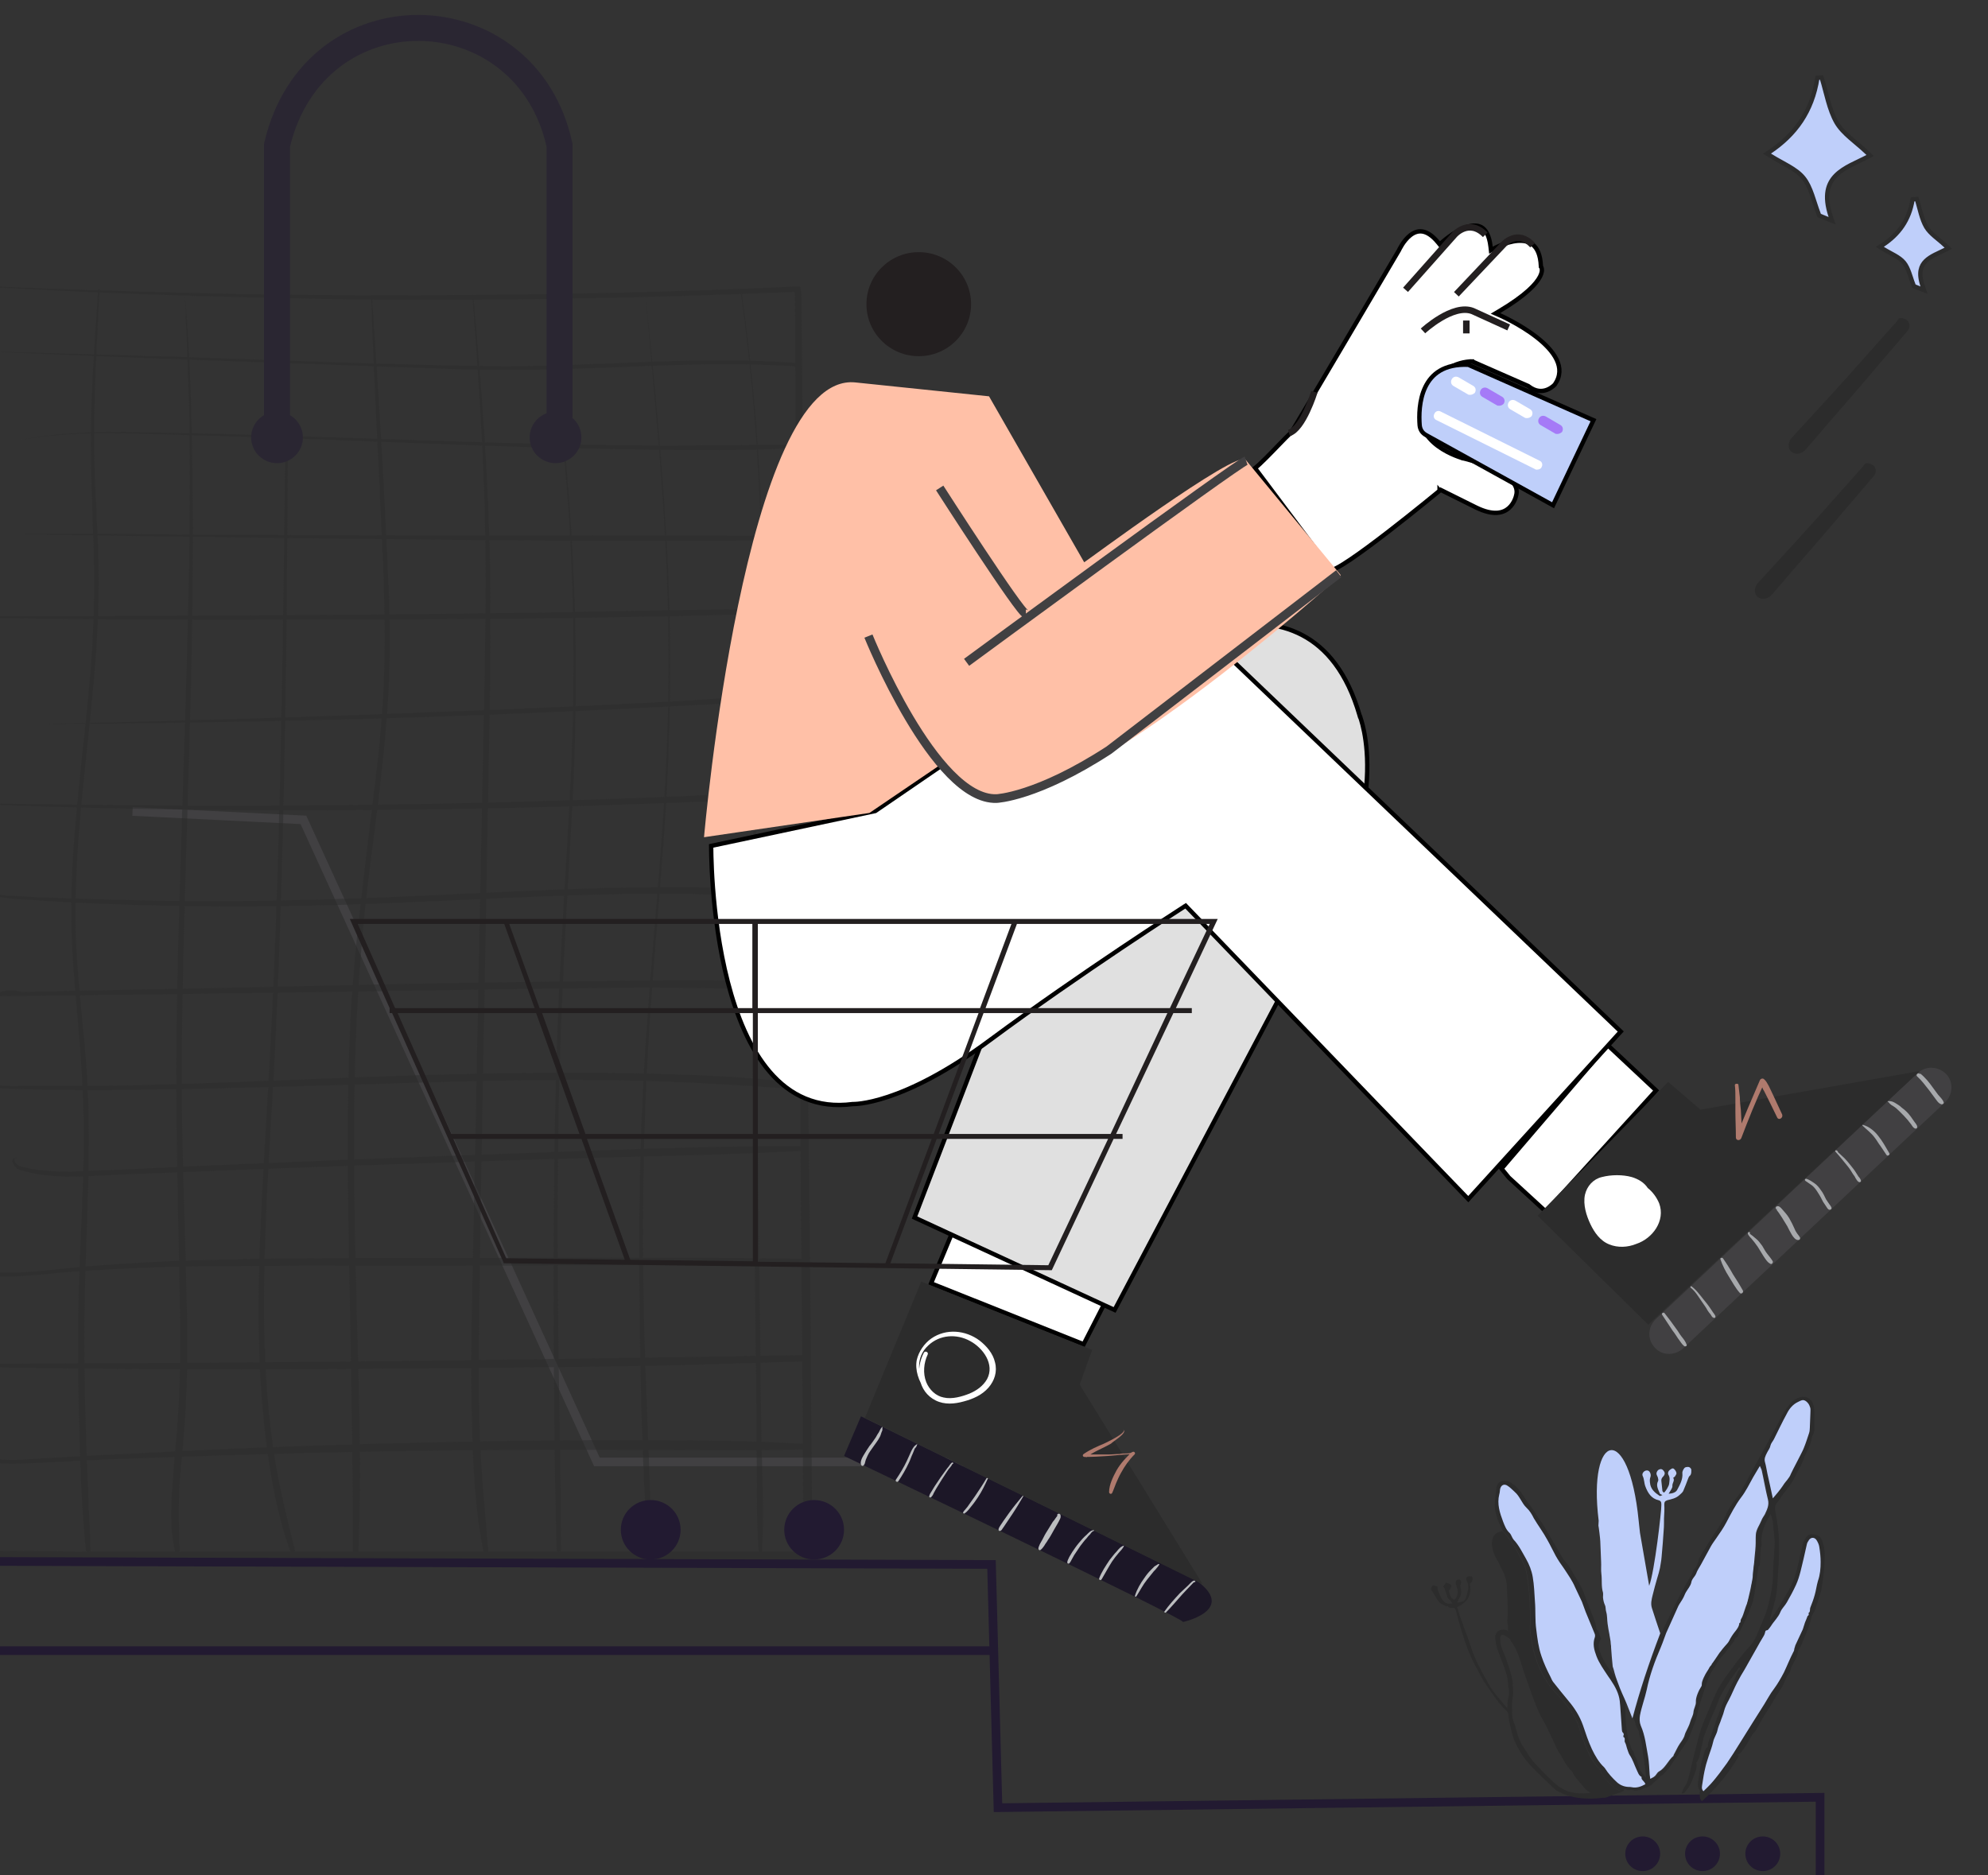 <svg width="229" height="216" viewBox="0 0 229 216" fill="none" xmlns="http://www.w3.org/2000/svg">
<rect x="0" y="0" width="229" height="216" fill="#333333" stroke="none"/>
<g clip-path="url(#clip0_2399_411)">
<path d="M192.268 155.965C191.637 155.965 191.063 155.737 190.604 155.223C189.743 154.31 189.8 152.883 190.718 151.97L220.907 123.608C221.826 122.752 223.26 122.809 224.179 123.722C225.04 124.635 224.982 126.062 224.064 126.975L193.875 155.337C193.416 155.737 192.842 155.965 192.268 155.965Z" fill="#414042"/>
<path d="M127.759 149.124L124.827 154.85L107.252 147.837L109.5 142.44L110.179 141.331L127.759 149.124Z" fill="white" stroke="black" stroke-width="0.5"/>
<path d="M185.17 120.374L190.769 125.619L178.075 139.575L173.797 135.648L172.964 134.626L185.17 120.374Z" fill="white" stroke="black" stroke-width="0.5"/>
<path d="M15.268 93.476L34.953 94.447L68.758 168.406H121.216" stroke="#414042" stroke-miterlimit="10"/>
<path d="M99.176 163.156L97.225 167.721C97.225 167.721 136.884 186.667 136.252 186.839C135.621 187.01 142.738 185.64 137.859 182.102L99.176 163.156Z" fill="#1C1727"/>
<g opacity="0.5">
<path d="M11.307 33.385C10.963 38.178 10.618 42.972 10.504 47.765C10.389 52.502 10.561 57.182 10.733 61.918C10.905 66.712 10.848 71.448 10.504 76.242C10.159 80.865 9.585 85.544 9.126 90.166C8.667 94.903 8.208 99.64 8.208 104.376C8.151 108.999 8.61 113.621 9.012 118.244C9.413 122.923 9.7 127.546 9.643 132.225C9.585 137.019 9.298 141.87 9.126 146.663C8.954 151.913 8.954 157.221 9.069 162.471C9.184 167.835 9.356 173.2 9.872 178.564C9.93 178.906 10.446 178.906 10.446 178.564C10.045 169.091 9.585 159.617 9.758 150.144C9.93 140.614 10.676 131.141 9.872 121.668C9.471 116.988 8.897 112.252 8.725 107.515C8.61 102.835 8.897 98.213 9.298 93.534C10.159 84.174 11.537 74.815 11.365 65.342C11.25 60.035 10.791 54.785 10.848 49.477C10.905 44.113 11.193 38.692 11.479 33.327C11.537 33.27 11.307 33.27 11.307 33.385Z" fill="#2C2C2C"/>
<path d="M21.294 33.955C21.466 38.749 21.695 43.485 21.81 48.279C21.868 52.959 21.868 57.638 21.81 62.318C21.695 71.791 21.351 81.264 21.064 90.737C20.777 100.21 20.433 109.684 20.318 119.157C20.203 128.63 20.49 138.046 20.662 147.519C20.777 152.769 20.835 157.963 20.49 163.213C20.318 165.838 20.031 168.463 19.859 171.088C19.687 173.599 19.572 176.224 20.146 178.678C20.203 179.02 20.777 178.963 20.72 178.621C20.605 176.281 20.548 173.998 20.662 171.659C20.777 169.319 21.064 166.979 21.236 164.639C21.581 160.017 21.638 155.337 21.523 150.658C21.351 141.185 20.892 131.769 20.949 122.295C21.064 103.463 22.097 84.574 22.212 65.742C22.269 60.491 22.212 55.241 22.097 49.991C21.983 44.627 21.81 39.262 21.294 33.955C21.409 33.841 21.294 33.841 21.294 33.955Z" fill="#2C2C2C"/>
<path d="M33.059 34.012C32.944 43.657 32.829 53.358 32.714 63.002C32.6 72.704 32.427 82.462 32.198 92.164C31.968 101.808 31.624 111.51 31.107 121.154C30.648 130.342 29.902 139.53 29.787 148.775C29.73 153.34 29.845 157.848 30.246 162.357C30.648 166.751 31.279 171.259 32.427 175.539C32.714 176.624 33.059 177.708 33.461 178.735C33.575 179.077 34.092 178.963 33.977 178.564C32.886 174.17 31.796 169.775 31.279 165.267C30.706 160.759 30.476 156.25 30.419 151.685C30.361 142.554 30.993 133.481 31.509 124.407C32.026 114.762 32.37 105.118 32.6 95.417C32.829 85.772 33.001 76.185 33.059 66.541C33.173 56.896 33.173 47.195 33.116 37.55C33.116 36.352 33.116 35.154 33.116 33.955C33.231 33.898 33.059 33.898 33.059 34.012Z" fill="#2C2C2C"/>
<path d="M42.759 34.412C43.046 43.885 43.62 53.358 44.022 62.831C44.251 67.625 44.366 72.361 44.251 77.155C44.136 81.778 43.677 86.4 43.103 90.965C42.013 100.267 40.693 109.569 40.291 118.928C39.889 128.402 40.061 137.818 40.233 147.291C40.463 157.905 40.635 168.52 40.635 179.134C40.635 179.534 41.209 179.534 41.267 179.134C41.726 169.661 41.324 160.188 41.094 150.715C40.865 141.242 40.635 131.769 40.922 122.352C41.037 117.559 41.324 112.822 41.726 108.086C42.127 103.463 42.759 98.898 43.333 94.332C43.907 89.767 44.423 85.144 44.71 80.579C44.997 75.843 44.94 71.049 44.71 66.312C44.251 55.698 43.62 45.083 42.874 34.469C42.816 34.355 42.759 34.355 42.759 34.412Z" fill="#2C2C2C"/>
<path d="M54.409 34.012C55.098 43.485 55.786 53.016 55.901 62.546C56.016 71.962 55.729 81.435 55.557 90.851C55.155 109.855 54.811 128.858 54.409 147.862C54.294 153.112 54.179 158.305 54.352 163.555C54.466 168.805 54.696 174.112 55.786 179.249C55.844 179.534 56.303 179.477 56.303 179.191C55.901 174.455 55.442 169.775 55.27 164.982C55.098 160.302 55.155 155.68 55.212 151C55.327 141.584 55.499 132.111 55.672 122.695C55.844 113.222 56.016 103.805 56.188 94.332C56.36 84.916 56.59 75.443 56.475 66.027C56.303 55.355 55.499 44.684 54.524 34.069C54.466 33.955 54.409 33.955 54.409 34.012Z" fill="#2C2C2C"/>
<path d="M64.51 33.955C63.821 38.578 64.108 43.2 64.51 47.822C64.969 52.445 65.428 57.124 65.658 61.747C66.174 71.163 66.174 80.636 65.715 90.052C65.256 99.411 64.567 108.77 64.223 118.129C63.879 127.603 63.764 137.133 63.764 146.606C63.764 157.278 63.821 167.949 64.108 178.564C64.108 178.906 64.625 178.906 64.625 178.564C64.625 169.034 64.338 159.56 64.28 150.03C64.223 140.614 64.223 131.198 64.51 121.839C64.797 112.48 65.371 103.121 65.887 93.762C66.404 84.403 66.519 75.101 66.059 65.742C65.83 60.491 65.428 55.298 64.912 50.105C64.395 44.741 63.821 39.377 64.567 34.012C64.567 33.955 64.51 33.955 64.51 33.955Z" fill="#2C2C2C"/>
<path d="M74.324 33.727C75.128 43.2 76.103 52.616 76.62 62.089C77.136 71.448 77.136 80.865 76.62 90.224C76.103 99.583 75.128 108.942 74.496 118.301C73.808 127.717 73.578 137.133 73.635 146.549C73.693 157.221 73.922 167.949 74.611 178.621C74.611 178.906 75.128 178.906 75.07 178.621C74.898 169.091 74.324 159.56 74.152 150.03C73.98 140.614 74.094 131.141 74.611 121.725C75.128 112.366 76.046 103.007 76.677 93.647C77.251 84.288 77.366 74.93 76.964 65.513C76.448 54.899 75.472 44.341 74.324 33.727Z" fill="#2C2C2C"/>
<path d="M85.287 33.384C86.607 42.858 87.411 52.445 87.64 62.032C87.87 71.448 87.353 80.807 86.951 90.224C86.55 99.64 86.55 109.056 86.665 118.529C86.779 128.002 86.837 137.475 86.951 146.948C87.009 152.256 87.066 157.563 87.124 162.927C87.124 165.61 87.181 168.349 87.181 171.031C87.181 173.713 87.181 176.452 87.411 179.134C87.411 179.363 87.755 179.363 87.755 179.134C88.099 174.341 87.755 169.433 87.698 164.639C87.64 159.903 87.583 155.166 87.525 150.43C87.411 140.842 87.296 131.312 87.124 121.725C87.009 112.309 86.894 102.835 87.181 93.419C87.411 83.946 87.985 74.473 87.87 65C87.698 54.442 86.894 43.885 85.402 33.441C85.344 33.327 85.23 33.327 85.287 33.384Z" fill="#2C2C2C"/>
<path d="M0.172 40.575C12.167 41.089 24.105 41.545 36.1 41.944C42.069 42.173 48.038 42.401 53.95 42.572C59.919 42.743 65.83 42.515 71.799 42.287C78.514 42.002 85.229 41.773 91.944 42.23C92.231 42.23 92.231 41.83 91.944 41.83C80.064 40.86 68.068 42.344 56.188 42.173C44.25 42.002 32.312 41.488 20.375 41.089C13.659 40.917 6.944 40.689 0.172 40.518C0.115 40.518 0.115 40.575 0.172 40.575Z" fill="#2C2C2C"/>
<path d="M1.607 50.847C7.289 49.649 13.143 49.877 18.883 50.048C24.794 50.219 30.706 50.391 36.617 50.619C48.441 51.075 60.264 51.589 72.087 51.76C78.744 51.874 85.459 51.988 92.117 51.589C92.347 51.589 92.347 51.246 92.117 51.246C86.148 51.189 80.179 51.361 74.21 51.303C68.241 51.246 62.272 51.132 56.303 50.961C44.423 50.619 32.542 50.105 20.662 49.877C14.406 49.763 7.921 49.42 1.607 50.847Z" fill="#2C2C2C"/>
<path d="M0.977 61.519C12.8 61.747 24.623 61.861 36.446 62.032C48.326 62.146 60.207 62.318 72.087 62.318C78.745 62.318 85.46 62.318 92.117 62.203C92.404 62.203 92.404 61.747 92.117 61.747C80.237 61.633 68.356 61.69 56.476 61.69C44.596 61.69 32.773 61.633 20.892 61.576C14.292 61.462 7.634 61.462 0.977 61.519Z" fill="#2C2C2C"/>
<path d="M-2.123 71.163C10.102 71.391 22.327 71.448 34.551 71.391C46.776 71.391 59.001 71.334 71.226 71.106C78.113 70.992 85 70.878 91.888 70.478C92.117 70.478 92.117 70.136 91.888 70.136C79.663 70.136 67.438 70.535 55.213 70.649C42.988 70.821 30.764 70.878 18.539 70.935C11.652 70.935 4.764 70.992 -2.123 70.992C-2.18 71.049 -2.18 71.163 -2.123 71.163Z" fill="#2C2C2C"/>
<path d="M3.387 83.433C15.038 83.376 26.631 83.204 38.282 82.919C49.876 82.634 61.412 82.177 73.005 81.606C76.219 81.435 79.491 81.264 82.705 81.093C85.976 80.922 89.305 80.807 92.576 80.408C92.806 80.408 92.806 80.066 92.576 80.066C86.779 80.066 80.925 80.636 75.186 80.922C69.389 81.207 63.593 81.492 57.738 81.721C46.145 82.177 34.609 82.634 23.015 82.919C16.415 83.147 9.93 83.261 3.387 83.433C3.329 83.433 3.329 83.376 3.387 83.433Z" fill="#2C2C2C"/>
<path d="M-0.172 92.734C11.881 93.191 23.933 93.362 36.044 93.362C48.096 93.305 60.149 93.134 72.201 92.677C78.974 92.449 85.746 92.221 92.519 91.65C92.806 91.65 92.863 91.137 92.519 91.137C86.492 91.308 80.523 91.65 74.497 91.879C68.471 92.107 62.387 92.278 56.361 92.449C44.308 92.734 32.255 92.849 20.145 92.792C13.373 92.734 6.601 92.677 -0.172 92.563C-0.229 92.62 -0.229 92.734 -0.172 92.734Z" fill="#2C2C2C"/>
<path d="M-2.066 102.094C-1.492 102.892 -0.574 103.235 0.402 103.406C1.779 103.634 3.214 103.634 4.591 103.748C7.748 103.977 10.962 104.091 14.119 104.205C20.547 104.433 26.975 104.49 33.403 104.376C46.087 104.205 58.771 103.235 71.455 103.007C75.07 102.95 78.629 102.95 82.245 103.064C85.86 103.121 89.419 103.406 92.977 103.52C93.207 103.52 93.264 103.178 93.035 103.121C86.951 102.151 80.695 102.151 74.554 102.208C68.298 102.265 62.042 102.55 55.844 102.835C43.275 103.463 30.705 103.977 18.136 103.748C14.635 103.691 11.077 103.577 7.576 103.463C5.797 103.406 4.075 103.349 2.296 103.235C0.861 103.178 -0.919 103.235 -1.952 102.036C-2.009 101.979 -2.124 102.036 -2.066 102.094Z" fill="#2C2C2C"/>
<path d="M2.986 114.42C2.01 114.021 0.862 113.963 -0.114 114.306C-0.343 114.42 -0.343 114.762 -0.056 114.762C11.996 114.648 24.049 114.477 36.102 114.306C48.097 114.135 60.15 113.906 72.145 113.792C78.86 113.735 85.575 113.963 92.29 113.963C92.634 113.963 92.634 113.45 92.29 113.45C86.378 112.822 80.352 112.879 74.44 112.936C68.414 112.993 62.388 113.107 56.361 113.165C44.309 113.336 32.256 113.678 20.204 113.906C13.431 114.021 6.659 114.192 -0.056 114.306C-0.056 114.477 0.001 114.591 0.001 114.762C0.977 114.363 1.838 114.306 2.871 114.705C3.043 114.762 3.158 114.477 2.986 114.42Z" fill="#2C2C2C"/>
<path d="M-2.122 124.749C-1.032 125.32 0.231 125.434 1.436 125.434C2.986 125.491 4.535 125.548 6.085 125.548C9.184 125.605 12.341 125.605 15.44 125.548C21.696 125.491 27.952 125.32 34.208 125.149C46.662 124.806 59.174 124.236 71.686 124.464C78.688 124.578 85.632 125.035 92.634 125.548C93.093 125.605 93.093 124.863 92.634 124.806C86.55 124.064 80.352 123.779 74.211 123.665C68.012 123.494 61.814 123.551 55.615 123.665C43.333 123.893 30.994 124.578 18.711 124.92C15.268 125.035 11.824 125.092 8.323 125.092C6.601 125.092 4.937 125.092 3.215 125.092C1.493 125.092 -0.401 125.263 -2.008 124.521C-2.122 124.464 -2.295 124.692 -2.122 124.749Z" fill="#2C2C2C"/>
<path d="M1.78 133.366C1.148 133.481 1.493 134.165 1.78 134.451C2.067 134.793 2.526 134.85 2.985 134.964C3.674 135.136 4.362 135.307 5.051 135.364C8.035 135.763 11.077 135.421 14.062 135.307C20.375 135.078 26.746 134.793 33.059 134.565C45.8 134.108 58.542 133.652 71.226 133.309C78.4 133.138 85.517 132.967 92.691 132.567C93.093 132.567 93.093 131.997 92.691 131.997C80.696 131.997 68.758 132.51 56.763 132.967C44.767 133.366 32.829 133.88 20.892 134.394C17.505 134.565 14.119 134.736 10.733 134.85C9.183 134.907 7.634 135.021 6.084 134.907C5.223 134.85 4.362 134.793 3.559 134.622C3.214 134.565 2.87 134.451 2.526 134.394C2.296 134.337 2.124 134.28 1.952 134.108C1.837 133.994 1.435 133.538 1.837 133.424C2.009 133.538 1.952 133.309 1.78 133.366Z" fill="#2C2C2C"/>
<path d="M-1.148 147.006C1.836 147.234 4.878 146.777 7.863 146.549C10.847 146.321 13.889 146.149 16.931 146.035C23.015 145.807 29.098 145.864 35.182 145.807C47.464 145.807 59.746 145.807 71.971 145.75C78.916 145.75 85.861 145.693 92.805 145.522C93.15 145.522 93.15 145.008 92.805 145.008C80.523 144.78 68.241 144.894 55.959 144.894C43.734 144.951 31.509 144.78 19.284 145.293C15.841 145.465 12.397 145.636 8.953 145.978C5.567 146.264 2.238 146.834 -1.148 146.492C-1.492 146.435 -1.492 146.948 -1.148 147.006Z" fill="#2C2C2C"/>
<path d="M-1.607 157.506C10.732 157.734 23.072 157.791 35.354 157.734C47.636 157.677 59.919 157.563 72.201 157.392C79.145 157.278 86.033 157.049 92.977 156.821C93.494 156.821 93.494 156.022 92.977 156.079C80.638 156.307 68.356 156.479 56.016 156.65C43.734 156.821 31.451 156.935 19.169 156.992C12.225 157.049 5.338 157.049 -1.607 157.106C-1.837 157.106 -1.837 157.506 -1.607 157.506Z" fill="#2C2C2C"/>
<path d="M-0.861 168.463C0.516 168.691 1.894 168.634 3.329 168.577C4.878 168.52 6.37 168.406 7.92 168.349C11.019 168.178 14.119 168.063 17.218 167.949C23.359 167.721 29.5 167.55 35.641 167.379C47.866 167.093 60.091 166.979 72.316 167.036C79.203 167.036 86.147 167.15 93.035 166.979C93.436 166.979 93.436 166.351 93.035 166.351C86.951 165.952 80.867 165.895 74.726 165.895C68.642 165.895 62.559 165.895 56.418 166.009C44.25 166.237 32.025 166.58 19.858 167.207C16.414 167.379 13.028 167.55 9.584 167.721C7.92 167.835 6.256 167.892 4.591 168.006C2.812 168.121 1.033 168.292 -0.746 168.006C-1.033 167.892 -1.148 168.406 -0.861 168.463Z" fill="#2C2C2C"/>
<path d="M-0.688 33.099C11.364 33.784 23.417 34.183 35.527 34.412C47.522 34.697 59.575 34.526 71.57 34.297C78.343 34.126 85.172 33.898 91.945 33.613C91.83 33.498 91.658 33.327 91.543 33.213C91.6 43.428 91.658 53.643 91.773 63.916C91.83 74.188 91.945 84.46 92.002 94.732C92.059 104.947 92.117 115.162 92.174 125.434C92.232 135.649 92.289 145.864 92.404 156.136C92.461 163.612 92.519 171.088 92.519 178.564C92.519 178.792 92.519 179.02 92.519 179.249C92.691 179.077 92.863 178.906 93.035 178.735C89.879 178.735 86.722 178.735 83.508 178.735C75.932 178.735 68.413 178.735 60.837 178.735C51.654 178.735 42.472 178.735 33.289 178.735C25.368 178.735 17.505 178.735 9.585 178.735C5.74 178.735 1.837 178.564 -2.008 178.678C-2.066 178.678 -2.123 178.678 -2.181 178.678C-2.984 178.678 -2.984 179.933 -2.181 179.933C0.976 179.933 4.133 179.933 7.347 179.933C14.923 179.933 22.441 179.933 30.017 179.933C39.2 179.933 48.383 179.933 57.566 179.933C65.486 179.933 73.349 179.933 81.27 179.933C85.115 179.933 88.96 180.048 92.863 179.933C92.92 179.933 92.978 179.933 93.035 179.933C93.322 179.933 93.552 179.705 93.552 179.42C93.552 173.028 93.494 166.637 93.437 160.245C93.38 149.973 93.265 139.701 93.15 129.429C93.035 119.214 92.978 108.999 92.863 98.727C92.748 88.511 92.691 78.296 92.633 68.024C92.576 57.752 92.461 47.48 92.347 37.208C92.347 35.952 92.347 34.697 92.289 33.384C92.289 33.156 92.117 32.928 91.887 32.985C79.835 33.556 67.782 33.841 55.672 33.955C43.677 34.069 31.624 34.012 19.629 33.67C12.857 33.498 6.027 33.27 -0.746 32.985C-0.918 32.757 -0.918 33.042 -0.688 33.099Z" fill="#2C2C2C"/>
<path d="M31.91 48.108V16.721C36.215 -1.598 60.607 -0.97 64.452 16.721V48.108" stroke="#221A31" stroke-width="3" stroke-miterlimit="10"/>
<path d="M31.91 53.358C33.559 53.358 34.895 52.029 34.895 50.391C34.895 48.752 33.559 47.423 31.91 47.423C30.262 47.423 28.926 48.752 28.926 50.391C28.926 52.029 30.262 53.358 31.91 53.358Z" fill="#221A31"/>
<path d="M63.992 53.358C65.641 53.358 66.977 52.029 66.977 50.391C66.977 48.752 65.641 47.423 63.992 47.423C62.344 47.423 61.008 48.752 61.008 50.391C61.008 52.029 62.344 53.358 63.992 53.358Z" fill="#221A31"/>
</g>
<path d="M161.146 28.832C161.146 28.832 161.146 28.832 160.931 28.705L161.146 28.832L161.153 28.82L161.159 28.807L161.159 28.807L161.159 28.807L161.159 28.807L161.16 28.805L161.164 28.797C161.167 28.79 161.172 28.778 161.179 28.763C161.194 28.733 161.216 28.689 161.244 28.634C161.302 28.523 161.389 28.367 161.501 28.191C161.728 27.837 162.052 27.412 162.455 27.097C162.856 26.784 163.315 26.595 163.826 26.665C164.341 26.736 164.964 27.079 165.673 27.95L165.841 28.156L166.036 27.976L166.036 27.976L166.036 27.976L166.037 27.975L166.039 27.973L166.05 27.963C166.059 27.954 166.074 27.941 166.093 27.924C166.132 27.89 166.189 27.84 166.263 27.779C166.41 27.655 166.621 27.484 166.876 27.297C167.39 26.92 168.07 26.484 168.761 26.221C169.459 25.955 170.112 25.887 170.615 26.158C171.109 26.425 171.548 27.069 171.702 28.447L171.744 28.826L172.075 28.637L172.075 28.636L172.075 28.636L172.075 28.636L172.078 28.635L172.088 28.629C172.098 28.623 172.112 28.615 172.132 28.605C172.171 28.584 172.228 28.553 172.302 28.516C172.45 28.442 172.663 28.341 172.918 28.236C173.433 28.026 174.109 27.806 174.784 27.748C175.46 27.691 176.101 27.798 176.584 28.202C177.065 28.604 177.442 29.341 177.497 30.656L177.501 30.735L177.546 30.793C177.546 30.794 177.546 30.794 177.547 30.795C177.549 30.8 177.556 30.81 177.563 30.827C177.577 30.86 177.597 30.917 177.607 31C177.627 31.163 177.609 31.444 177.402 31.852C176.983 32.679 175.8 34.004 172.684 35.852L172.263 36.101L172.712 36.296L172.712 36.296L172.713 36.297L172.718 36.299L172.737 36.307C172.754 36.315 172.78 36.326 172.814 36.342C172.881 36.372 172.98 36.418 173.105 36.477C173.355 36.596 173.709 36.772 174.126 36.996C174.96 37.444 176.037 38.084 177.019 38.853C178.005 39.625 178.873 40.511 179.317 41.446C179.75 42.36 179.779 43.318 179.101 44.3L179.097 44.304C179.088 44.313 179.073 44.329 179.053 44.348C179.014 44.387 178.954 44.443 178.877 44.506C178.721 44.632 178.497 44.784 178.221 44.894C177.685 45.107 176.934 45.168 176.065 44.487L176.04 44.468L176.011 44.455L169.64 41.659L169.598 41.64L169.551 41.638L169.54 41.888C169.551 41.638 169.551 41.638 169.551 41.638L169.55 41.638L169.549 41.638L169.546 41.638L169.535 41.637C169.526 41.637 169.514 41.637 169.498 41.637C169.466 41.637 169.421 41.637 169.364 41.639C169.249 41.644 169.086 41.656 168.886 41.686C168.487 41.745 167.939 41.873 167.339 42.153C166.133 42.715 164.735 43.879 163.909 46.257C163.488 47.468 163.566 48.499 163.937 49.36C164.304 50.213 164.95 50.879 165.632 51.383C166.314 51.888 167.045 52.242 167.602 52.469C167.881 52.582 168.118 52.665 168.286 52.719C168.371 52.746 168.437 52.767 168.484 52.78C168.494 52.783 168.502 52.785 168.51 52.788C168.521 52.791 168.53 52.793 168.538 52.795L168.552 52.799L168.556 52.8L168.557 52.801L168.558 52.801C168.558 52.801 168.558 52.801 168.621 52.559L168.558 52.801L168.567 52.803L168.567 52.803L168.567 52.803L168.568 52.803L168.572 52.804L168.586 52.807L168.644 52.821C168.695 52.833 168.77 52.852 168.866 52.876C169.058 52.925 169.331 52.998 169.656 53.096C170.308 53.291 171.164 53.581 171.989 53.963C172.818 54.347 173.595 54.814 174.106 55.355C174.611 55.89 174.833 56.467 174.638 57.109L174.635 57.12L174.633 57.13L174.633 57.13L174.633 57.13L174.633 57.131L174.633 57.131L174.631 57.136C174.63 57.141 174.628 57.149 174.626 57.16C174.62 57.182 174.611 57.216 174.598 57.259C174.572 57.345 174.53 57.467 174.466 57.608C174.339 57.892 174.132 58.242 173.808 58.528C173.488 58.811 173.048 59.038 172.441 59.075C171.83 59.111 171.031 58.956 169.995 58.441L166.093 56.501L165.947 56.429L165.822 56.532L165.981 56.725C165.906 56.634 165.867 56.586 165.846 56.561C165.822 56.532 165.822 56.532 165.822 56.532L165.822 56.533L165.82 56.534L165.814 56.539L165.789 56.56L165.692 56.64C165.607 56.709 165.482 56.812 165.323 56.943C165.004 57.204 164.547 57.576 163.995 58.022C162.891 58.914 161.407 60.099 159.888 61.271C158.369 62.443 156.817 63.6 155.575 64.439C154.954 64.858 154.416 65.194 154.001 65.411C153.793 65.52 153.624 65.596 153.495 65.638C153.443 65.655 153.402 65.665 153.371 65.67L144.563 53.919C144.567 53.916 144.571 53.913 144.575 53.91C144.724 53.801 144.915 53.635 145.128 53.437C145.556 53.039 146.102 52.487 146.632 51.942C146.856 51.712 147.077 51.483 147.286 51.266C147.575 50.967 147.842 50.691 148.063 50.467C148.253 50.274 148.404 50.125 148.502 50.035C148.522 50.017 148.538 50.003 148.552 49.991C148.576 49.989 148.595 49.984 148.606 49.979C148.623 49.968 148.647 49.948 148.655 49.94C148.66 49.935 148.667 49.927 148.67 49.924C148.676 49.917 148.68 49.911 148.683 49.907C148.692 49.894 148.703 49.877 148.713 49.862C148.735 49.828 148.768 49.774 148.811 49.703C148.897 49.562 149.027 49.346 149.193 49.068C149.526 48.511 150.008 47.701 150.589 46.72C151.751 44.759 153.312 42.118 154.876 39.468C156.44 36.818 158.007 34.159 159.184 32.162L160.606 29.748L161.005 29.071L161.11 28.893L161.137 28.847L161.144 28.836L161.146 28.833L161.146 28.832ZM148.411 49.987C148.4 49.984 148.388 49.98 148.377 49.975C148.419 49.987 148.464 49.992 148.504 49.993C148.479 49.996 148.447 49.996 148.411 49.987Z" fill="white" stroke="black" stroke-width="0.5"/>
<path d="M74.955 179.648C76.857 179.648 78.399 178.115 78.399 176.224C78.399 174.333 76.857 172.8 74.955 172.8C73.053 172.8 71.512 174.333 71.512 176.224C71.512 178.115 73.053 179.648 74.955 179.648Z" fill="#221A31"/>
<path d="M93.781 179.648C95.683 179.648 97.225 178.115 97.225 176.224C97.225 174.333 95.683 172.8 93.781 172.8C91.88 172.8 90.338 174.333 90.338 176.224C90.338 178.115 91.88 179.648 93.781 179.648Z" fill="#221A31"/>
<path d="M189.226 215.543C190.335 215.543 191.234 214.649 191.234 213.546C191.234 212.443 190.335 211.549 189.226 211.549C188.116 211.549 187.217 212.443 187.217 213.546C187.217 214.649 188.116 215.543 189.226 215.543Z" fill="#221A31"/>
<path d="M196.114 215.543C197.224 215.543 198.123 214.649 198.123 213.546C198.123 212.443 197.224 211.549 196.114 211.549C195.005 211.549 194.105 212.443 194.105 213.546C194.105 214.649 195.005 215.543 196.114 215.543Z" fill="#221A31"/>
<path d="M203.058 215.543C204.167 215.543 205.066 214.649 205.066 213.546C205.066 212.443 204.167 211.549 203.058 211.549C201.948 211.549 201.049 212.443 201.049 213.546C201.049 214.649 201.948 215.543 203.058 215.543Z" fill="#221A31"/>
<path d="M0 179.876L114.213 180.219L114.959 208.239L209.658 207.04V216" stroke="#221A31" stroke-miterlimit="10"/>
<path d="M-0.287 190.148H114.5" stroke="#221A31" stroke-miterlimit="10"/>
<path d="M156.616 82.418L156.62 82.432L156.856 82.348C156.626 82.446 156.626 82.446 156.626 82.446L156.626 82.446L156.626 82.447L156.628 82.451L156.636 82.471C156.643 82.49 156.654 82.519 156.669 82.557C156.697 82.635 156.739 82.752 156.788 82.908C156.886 83.221 157.015 83.689 157.136 84.307C157.378 85.543 157.588 87.374 157.453 89.746C157.183 94.486 155.533 101.393 149.988 110.005L149.982 110.014L149.977 110.023L128.393 150.902L105.347 140.257L129.741 76.692C129.781 76.666 129.838 76.63 129.912 76.583C130.069 76.484 130.3 76.341 130.597 76.167C131.191 75.817 132.046 75.339 133.091 74.829C135.184 73.806 138.026 72.656 141.044 72.13C144.062 71.604 147.232 71.706 150.001 73.161C152.763 74.613 155.166 77.431 156.616 82.418Z" fill="#E0E0E0" stroke="black" stroke-width="0.5"/>
<path d="M124.371 159.503L125.806 155.509L106.12 147.633L99.635 163.327L138.548 182.501L124.371 159.503Z" fill="#2C2C2C"/>
<path d="M184.003 136.79C184.06 136.733 184.06 136.733 184.06 136.733C183.946 136.676 183.946 136.733 184.003 136.79C183.946 136.733 183.946 136.733 183.946 136.79C183.888 136.79 183.946 136.79 184.003 136.79C183.946 136.79 183.946 136.79 184.003 136.79Z" fill="#414042"/>
<path d="M192.154 124.635L177.117 140.043L189.859 152.598L221.138 123.38L195.885 127.831L192.154 124.635Z" fill="#2C2C2C"/>
<path d="M169.133 138.137L136.719 104.488L136.577 104.34L136.404 104.451L136.539 104.661C136.404 104.451 136.404 104.451 136.404 104.451L136.403 104.451L136.402 104.452L136.395 104.457L136.369 104.473L136.267 104.539C136.177 104.597 136.044 104.683 135.87 104.795C135.523 105.019 135.016 105.348 134.375 105.767C133.094 106.603 131.278 107.799 129.139 109.233C124.862 112.102 119.291 115.928 114.122 119.755L114.121 119.755C108.974 123.593 104.994 125.449 102.311 126.345C100.969 126.794 99.95 127.002 99.271 127.099C98.932 127.148 98.677 127.168 98.509 127.176C98.425 127.181 98.363 127.182 98.323 127.182C98.302 127.182 98.288 127.182 98.278 127.182L98.269 127.182L98.267 127.182L98.267 127.182L98.267 127.182L98.267 127.182L98.246 127.181L98.225 127.183C94.073 127.728 90.992 126.161 88.688 123.49C86.373 120.807 84.843 117.007 83.835 113.109C82.829 109.216 82.35 105.25 82.123 102.254C82.009 100.757 81.959 99.503 81.937 98.625C81.925 98.186 81.922 97.84 81.92 97.605C81.92 97.544 81.92 97.491 81.92 97.445L100.777 93.436L100.826 93.425L100.867 93.397L135.365 69.772L186.696 118.826L169.133 138.137Z" fill="white" stroke="black" stroke-width="0.5"/>
<path d="M143.484 52.959L154.447 66.255C154.447 66.255 122.651 95.074 112.721 91.821L108.474 87.998L100.152 93.648L81.098 96.444C81.098 96.444 85.746 42.686 98.545 44.056L113.927 45.654L124.889 64.772C124.889 64.829 142.451 51.76 143.484 52.959Z" fill="#FFC0A7"/>
<path d="M108.244 56.211C108.244 56.211 117.542 70.706 118.173 70.706L108.244 56.211Z" fill="#E7E7E8"/>
<path d="M108.244 56.211C108.244 56.211 117.542 70.706 118.173 70.706" stroke="#414042" stroke-miterlimit="10"/>
<path d="M111.344 76.299C111.344 76.299 142.394 53.472 143.542 53.073L111.344 76.299Z" fill="#E7E7E8"/>
<path d="M111.344 76.299C111.344 76.299 142.394 53.472 143.541 53.073" stroke="#414042" stroke-miterlimit="10"/>
<path d="M100.037 73.275C100.037 73.275 107.67 92.221 114.787 91.993C114.787 91.993 119.436 91.821 127.758 86.4L154.217 66.084" stroke="#414042" stroke-miterlimit="10"/>
<path d="M161.906 33.385L167.531 27.05C167.531 27.05 169.195 25.11 171.089 27.05" stroke="#231F20" stroke-width="0.75" stroke-miterlimit="10"/>
<path d="M167.762 33.898L173.214 28.134C173.214 28.134 174.821 26.365 176.543 28.248" stroke="#231F20" stroke-width="0.75" stroke-miterlimit="10"/>
<path d="M163.916 38.121C163.916 38.121 167.36 34.925 169.655 35.838L173.788 37.721" stroke="#231F20" stroke-width="0.75" stroke-miterlimit="10"/>
<path d="M168.908 36.923V38.406" stroke="#231F20" stroke-width="0.75" stroke-miterlimit="10"/>
<path d="M151.404 45.14C151.404 45.14 150.084 49.42 148.477 49.877" stroke="#231F20" stroke-width="0.75" stroke-miterlimit="10"/>
<path d="M211.725 132.739C211.725 132.625 211.61 132.51 211.495 132.51C211.381 132.51 211.381 132.625 211.438 132.682C211.955 133.252 212.414 133.823 212.873 134.394C213.102 134.679 213.275 134.964 213.447 135.25C213.562 135.421 213.676 135.535 213.734 135.706C213.849 135.877 213.963 136.106 214.136 136.163C214.193 136.22 214.365 136.163 214.365 136.049C214.365 135.877 214.193 135.649 214.078 135.535C213.963 135.364 213.906 135.25 213.791 135.079C213.619 134.793 213.389 134.508 213.16 134.223C212.93 133.937 212.701 133.652 212.471 133.424C212.184 133.138 211.84 132.853 211.553 132.568C211.553 132.625 211.495 132.682 211.495 132.739L211.553 132.796C211.61 132.796 211.725 132.796 211.725 132.739Z" fill="#A7A9AC"/>
<path d="M214.537 129.657C214.996 130.114 215.57 130.513 215.972 131.084C216.202 131.369 216.374 131.712 216.603 131.997C216.833 132.339 217.062 132.682 217.292 133.024C217.407 133.252 217.751 133.024 217.636 132.853C217.235 132.168 216.833 131.426 216.316 130.798C215.915 130.285 215.283 129.771 214.652 129.6C214.537 129.543 214.537 129.6 214.537 129.657Z" fill="#A7A9AC"/>
<path d="M217.464 126.918C217.578 126.975 217.636 127.089 217.693 127.146C217.808 127.26 217.98 127.374 218.095 127.431C218.382 127.603 218.612 127.831 218.841 128.059C219.185 128.402 219.472 128.687 219.759 129.029C219.874 129.201 220.046 129.372 220.161 129.543C220.276 129.714 220.391 129.942 220.62 129.999C220.735 130.057 220.85 129.942 220.85 129.828C220.85 129.6 220.62 129.372 220.506 129.201C220.391 129.029 220.219 128.801 220.104 128.63C219.817 128.23 219.472 127.888 219.071 127.603C218.841 127.374 218.554 127.203 218.267 127.032C217.98 126.861 217.693 126.804 217.406 126.861C217.464 126.861 217.464 126.918 217.464 126.918Z" fill="#A7A9AC"/>
<path d="M221.366 124.121C221.424 123.95 221.252 123.836 221.137 123.722C220.965 123.494 220.62 123.836 220.85 124.007C221.366 124.464 221.768 125.035 222.227 125.605C222.457 125.891 222.629 126.176 222.859 126.461C223.088 126.747 223.26 127.089 223.605 127.203C223.72 127.26 223.949 127.146 223.892 126.975C223.777 126.632 223.49 126.404 223.26 126.119C223.031 125.834 222.859 125.548 222.629 125.263C222.227 124.692 221.768 124.121 221.194 123.665C221.079 123.779 221.022 123.893 220.907 124.007C221.022 124.121 221.309 124.35 221.366 124.121Z" fill="#A7A9AC"/>
<path d="M191.12 138.617C190.833 137.932 190.374 137.304 189.8 136.848C189.398 136.22 188.71 135.82 187.964 135.592C186.93 135.307 185.61 135.307 184.52 135.592C183.544 135.82 182.798 136.619 182.569 137.646C182.339 138.788 182.741 140.043 183.2 141.013C183.659 141.984 184.348 142.954 185.381 143.353C186.356 143.753 187.504 143.696 188.48 143.296C190.374 142.668 191.866 140.614 191.12 138.617Z" fill="white"/>
<path d="M199.843 125.035C199.901 125.548 199.901 126.005 199.901 126.518C199.901 127.032 199.901 127.546 199.901 128.002C199.901 129.029 199.958 130 199.958 131.027C199.958 131.426 200.475 131.426 200.59 131.084C201.393 128.972 202.254 126.804 203.23 124.749C203.058 124.806 202.943 124.806 202.771 124.863C202.885 124.921 202.943 125.149 203 125.263C203.058 125.434 203.115 125.548 203.23 125.719C203.402 126.062 203.574 126.404 203.746 126.747C204.091 127.431 204.378 128.059 204.722 128.744C204.894 129.086 205.411 128.801 205.296 128.402C204.952 127.66 204.607 126.918 204.263 126.176C204.091 125.834 203.918 125.434 203.746 125.092C203.574 124.806 203.459 124.521 203.172 124.293C203 124.179 202.771 124.293 202.713 124.464C201.795 126.575 200.877 128.744 200.016 130.856C200.245 130.856 200.417 130.913 200.647 130.913C200.647 129.885 200.59 128.915 200.532 127.888C200.475 127.374 200.417 126.861 200.417 126.404C200.36 125.891 200.303 125.434 200.245 124.921C200.188 124.806 199.786 124.806 199.843 125.035Z" fill="#AF7A6D"/>
<path d="M191.808 151.457C191.808 151.4 191.808 151.343 191.751 151.286C191.636 151.114 191.349 151.286 191.464 151.457C191.866 152.085 192.268 152.655 192.669 153.283C192.899 153.568 193.071 153.854 193.301 154.196C193.53 154.481 193.702 154.824 193.989 155.052C194.104 155.166 194.391 155.052 194.276 154.881C194.162 154.538 193.932 154.253 193.702 153.968C193.473 153.682 193.301 153.34 193.071 153.055C192.669 152.484 192.21 151.856 191.751 151.286C191.694 151.4 191.694 151.457 191.636 151.571C191.694 151.571 191.751 151.571 191.808 151.571C191.751 151.514 191.808 151.457 191.808 151.457Z" fill="#A7A9AC"/>
<path d="M194.737 148.318C195.311 148.775 195.655 149.402 196.057 149.973C196.286 150.315 196.516 150.601 196.688 150.943C196.803 151.114 196.918 151.286 197.033 151.4C197.147 151.571 197.205 151.742 197.377 151.799C197.492 151.856 197.606 151.799 197.606 151.685C197.606 151.514 197.434 151.343 197.319 151.171C197.205 151 197.09 150.829 196.975 150.658C196.746 150.315 196.459 149.973 196.229 149.688C195.77 149.117 195.368 148.546 194.794 148.147C194.794 148.147 194.679 148.261 194.737 148.318Z" fill="#A7A9AC"/>
<path d="M198.523 145.065C198.523 145.008 198.466 144.951 198.466 144.951C198.351 144.837 198.122 144.894 198.179 145.065C198.409 145.75 198.753 146.435 199.155 147.063C199.556 147.69 199.901 148.375 200.417 148.946C200.59 149.117 200.876 148.889 200.762 148.66C200.417 148.033 200.016 147.405 199.614 146.777C199.269 146.15 198.868 145.522 198.466 144.951C198.409 145.008 198.294 145.065 198.236 145.122C198.294 145.179 198.294 145.179 198.351 145.236C198.409 145.351 198.638 145.236 198.523 145.065Z" fill="#A7A9AC"/>
<path d="M201.565 141.984C201.508 141.927 201.508 141.927 201.451 141.927C201.106 142.041 201.623 142.554 201.738 142.668C202.025 143.011 202.254 143.296 202.484 143.639C202.713 143.981 202.885 144.323 203.115 144.666C203.345 145.008 203.574 145.408 203.919 145.579C204.091 145.693 204.263 145.465 204.206 145.293C204.033 145.008 203.804 144.723 203.574 144.437C203.345 144.152 203.172 143.81 203 143.524C202.771 143.239 202.599 142.954 202.312 142.725C202.197 142.611 202.025 142.497 201.91 142.383C201.852 142.326 201.738 142.269 201.68 142.212C201.623 142.155 201.508 142.098 201.508 142.041L201.451 142.098C201.623 142.098 201.623 142.041 201.565 141.984Z" fill="#A7A9AC"/>
<path d="M204.838 139.187C204.838 139.13 204.838 139.13 204.838 139.187L204.781 139.244C204.781 139.244 204.781 139.187 204.838 139.187C204.781 139.244 204.723 139.244 204.723 139.301C204.666 139.244 204.666 139.244 204.666 139.301C204.666 139.301 204.666 139.301 204.666 139.359C204.666 139.416 204.723 139.473 204.723 139.473C204.781 139.53 204.838 139.644 204.896 139.701C205.01 139.872 205.125 140.043 205.24 140.215C205.469 140.557 205.642 140.899 205.871 141.242C206.043 141.584 206.216 141.927 206.388 142.212C206.56 142.497 206.847 142.897 207.191 142.84C207.306 142.84 207.363 142.726 207.363 142.611C207.306 142.44 207.134 142.269 207.019 142.098C206.904 141.927 206.79 141.755 206.732 141.584C206.56 141.185 206.33 140.728 206.101 140.329C205.871 139.929 205.527 139.587 205.24 139.244C205.125 139.13 204.953 138.902 204.723 138.959C204.551 138.959 204.494 139.187 204.609 139.301C204.666 139.301 204.838 139.244 204.838 139.187Z" fill="#A7A9AC"/>
<path d="M207.993 136.049C208.223 136.22 208.51 136.391 208.739 136.562C209.026 136.791 209.256 137.133 209.428 137.418C209.657 137.761 209.83 138.103 210.002 138.446C210.117 138.617 210.231 138.788 210.346 138.959C210.461 139.13 210.576 139.359 210.748 139.359C210.863 139.359 210.978 139.302 210.978 139.187C210.978 139.016 210.805 138.845 210.691 138.674C210.576 138.503 210.461 138.331 210.346 138.16C210.174 137.818 210.002 137.418 209.772 137.133C209.543 136.791 209.313 136.505 208.969 136.277C208.739 136.106 208.452 135.935 208.165 135.82C207.936 135.706 207.821 135.935 207.993 136.049Z" fill="#A7A9AC"/>
<path d="M105.833 41.031C109.161 41.031 111.859 38.349 111.859 35.039C111.859 31.73 109.161 29.047 105.833 29.047C102.505 29.047 99.807 31.73 99.807 35.039C99.807 38.349 102.505 41.031 105.833 41.031Z" fill="#231F20"/>
<path d="M140.27 105.86H40.291L44.883 116.132V116.703H45.169L57.968 145.351L58.026 145.522L120.986 146.321H121.158L128.275 131.198H129.308V130.627H128.562L135.162 116.703H137.286V116.132H135.449L140.27 105.86ZM134.761 116.132H113.525L117.141 106.431H139.352L134.761 116.132ZM86.722 116.703V130.627H67.438L62.445 116.703H86.722ZM62.158 116.132L58.657 106.431H86.665V116.132H62.158ZM86.722 131.198V145.294L72.603 145.122L67.61 131.198H86.722ZM87.296 131.198H107.327L101.989 145.522L87.296 145.351V131.198ZM87.296 130.627V116.703H112.722L107.556 130.627H87.296ZM87.296 116.132V106.431H116.51L112.894 116.132H87.296ZM41.209 106.431H58.083L61.584 116.132H45.514L41.209 106.431ZM61.756 116.703L66.749 130.627H51.999L45.801 116.703H61.756ZM52.229 131.198H66.979L71.972 145.122L58.313 144.951L52.229 131.198ZM120.757 145.75L102.563 145.522L107.901 131.198H127.644L120.757 145.75ZM127.931 130.627H108.13L113.296 116.703H134.474L127.931 130.627Z" fill="#231F20"/>
<path d="M106.753 160.017C105.662 158.419 105.432 156.365 106.925 154.995C108.245 153.74 110.196 153.625 111.746 154.481C113.238 155.28 114.615 157.164 113.697 158.876C113.238 159.675 112.492 160.188 111.688 160.531C110.827 160.873 109.68 161.215 108.704 160.987C107.786 160.816 107.039 160.074 106.695 159.218C106.293 158.191 106.408 156.992 106.867 156.022C106.982 155.737 106.523 155.566 106.408 155.851C105.432 157.734 105.719 160.302 107.786 161.33C108.819 161.843 109.967 161.729 111 161.444C112.09 161.158 113.123 160.702 113.869 159.846C114.558 159.047 114.902 158.02 114.615 156.935C114.386 155.908 113.64 155.052 112.836 154.424C111.229 153.226 108.991 152.998 107.269 154.196C106.466 154.767 105.834 155.68 105.605 156.65C105.375 157.848 105.834 159.104 106.523 160.074C106.638 160.245 106.867 160.131 106.753 160.017Z" fill="white"/>
<path d="M129.422 164.696C129.766 165.096 127.413 166.18 127.184 166.294C126.38 166.637 125.577 166.979 124.831 167.493C124.658 167.607 124.716 167.835 124.945 167.835C125.864 167.835 126.782 167.778 127.643 167.721C128.102 167.664 128.504 167.664 128.963 167.607C129.192 167.607 129.422 167.55 129.652 167.55C129.881 167.55 130.226 167.493 130.455 167.55C130.455 167.436 130.398 167.321 130.398 167.264C129.709 167.892 129.078 168.577 128.619 169.376C128.217 170.118 127.758 171.031 127.758 171.887C127.758 172.058 127.987 172.172 128.102 172.001C128.274 171.659 128.389 171.259 128.561 170.86C128.733 170.46 128.906 170.061 129.135 169.661C129.537 168.919 130.053 168.177 130.685 167.55C130.857 167.379 130.627 167.15 130.455 167.264C130.226 167.436 129.824 167.436 129.594 167.436C129.365 167.436 129.192 167.436 128.963 167.493C128.504 167.493 128.102 167.55 127.643 167.55C126.782 167.55 125.864 167.55 125.003 167.55C125.06 167.664 125.06 167.778 125.118 167.892C125.978 167.207 127.012 166.865 127.987 166.294C128.159 166.066 129.881 165.096 129.422 164.696C129.422 164.639 129.365 164.696 129.422 164.696Z" fill="#AF7A6D"/>
<path d="M101.587 164.411C101.53 164.468 101.472 164.525 101.415 164.639C101.357 164.754 101.3 164.868 101.243 164.982C101.128 165.153 101.013 165.324 100.898 165.552C100.669 165.895 100.439 166.237 100.152 166.58C99.923 166.922 99.693 167.264 99.463 167.664C99.291 167.949 99.004 168.52 99.234 168.805C99.291 168.862 99.406 168.919 99.463 168.805C99.636 168.691 99.636 168.463 99.693 168.292C99.75 168.063 99.865 167.892 99.923 167.721C100.095 167.322 100.382 166.979 100.611 166.637C100.841 166.294 101.128 165.952 101.3 165.61C101.415 165.438 101.472 165.21 101.53 165.039C101.587 164.925 101.587 164.868 101.644 164.754C101.644 164.639 101.644 164.582 101.644 164.468C101.702 164.354 101.644 164.354 101.587 164.411Z" fill="#BCBEC0"/>
<path d="M105.662 166.351C105.318 166.523 105.146 166.808 104.974 167.15C104.802 167.55 104.629 167.892 104.457 168.292C104.113 169.034 103.654 169.775 103.195 170.46C103.08 170.632 103.367 170.803 103.482 170.631C103.941 169.947 104.342 169.262 104.687 168.52C104.859 168.178 104.974 167.778 105.146 167.436C105.203 167.265 105.318 167.036 105.376 166.865C105.548 166.694 105.605 166.58 105.662 166.351C105.72 166.409 105.72 166.351 105.662 166.351Z" fill="#BCBEC0"/>
<path d="M109.736 168.463C109.621 168.463 109.507 168.634 109.449 168.691C109.334 168.862 109.22 169.034 109.105 169.148C108.875 169.49 108.588 169.833 108.359 170.175C108.129 170.517 107.9 170.86 107.67 171.202C107.555 171.373 107.44 171.602 107.326 171.773C107.211 171.944 107.096 172.115 107.039 172.343C106.981 172.458 107.154 172.572 107.268 172.458C107.383 172.343 107.498 172.172 107.555 172.001C107.67 171.83 107.727 171.659 107.842 171.487C108.072 171.145 108.244 170.803 108.474 170.46C108.703 170.118 108.875 169.833 109.105 169.49C109.22 169.319 109.334 169.148 109.449 169.034C109.507 168.976 109.564 168.862 109.621 168.805C109.621 168.748 109.679 168.691 109.736 168.634H109.794V168.577C109.794 168.463 109.736 168.463 109.736 168.463Z" fill="#BCBEC0"/>
<path d="M113.639 170.289C113.237 170.974 112.778 171.659 112.319 172.343C112.089 172.686 111.86 172.971 111.63 173.314C111.515 173.485 111.4 173.656 111.286 173.77C111.171 173.941 110.999 174.055 110.941 174.227C110.884 174.284 111.056 174.398 111.113 174.341C111.458 174.113 111.687 173.77 111.917 173.485C112.204 173.142 112.433 172.8 112.663 172.458C113.122 171.773 113.467 171.031 113.811 170.289C113.811 170.289 113.696 170.232 113.639 170.289Z" fill="#BCBEC0"/>
<path d="M117.772 172.343C117.256 172.971 116.739 173.599 116.28 174.227C116.051 174.569 115.821 174.854 115.592 175.197C115.477 175.368 115.362 175.539 115.247 175.71C115.132 175.882 115.018 176.053 115.018 176.224C115.018 176.338 115.132 176.395 115.247 176.338C115.419 176.281 115.477 176.053 115.592 175.939C115.706 175.768 115.821 175.596 115.936 175.425C116.165 175.083 116.395 174.74 116.625 174.398C117.084 173.713 117.485 173.028 117.887 172.343C117.887 172.343 117.83 172.286 117.772 172.343Z" fill="#BCBEC0"/>
<path d="M121.79 174.455C121.79 174.512 121.79 174.512 121.79 174.569C121.79 174.569 121.79 174.569 121.79 174.626C121.79 174.626 121.79 174.683 121.848 174.683C121.848 174.683 121.79 174.683 121.79 174.626C121.733 174.683 121.676 174.797 121.618 174.854C121.503 175.026 121.389 175.197 121.274 175.311C121.044 175.653 120.872 175.996 120.642 176.338C120.413 176.681 120.241 177.023 120.069 177.365C119.954 177.537 119.896 177.708 119.782 177.879C119.724 178.05 119.609 178.221 119.609 178.393C119.609 178.507 119.724 178.621 119.839 178.564C120.011 178.45 120.183 178.221 120.298 178.05C120.413 177.822 120.585 177.651 120.7 177.422C120.987 177.023 121.216 176.566 121.446 176.167C121.676 175.768 121.963 175.311 122.135 174.912C122.192 174.797 122.192 174.569 122.135 174.455C122.02 174.341 121.905 174.341 121.79 174.455Z" fill="#BCBEC0"/>
<path d="M125.176 176.795C124.831 177.08 124.545 177.422 124.258 177.765C123.971 178.107 123.741 178.45 123.511 178.792C123.397 178.963 123.282 179.192 123.167 179.363C123.11 179.534 122.938 179.762 122.938 179.99C122.938 180.105 123.052 180.162 123.167 180.105C123.282 179.99 123.397 179.762 123.454 179.648C123.569 179.477 123.626 179.306 123.741 179.134C123.971 178.792 124.2 178.45 124.43 178.107C124.659 177.822 124.889 177.48 125.176 177.194C125.291 177.023 125.405 176.909 125.578 176.738C125.692 176.566 125.807 176.395 126.037 176.338V176.281C125.692 176.224 125.405 176.566 125.176 176.795Z" fill="#BCBEC0"/>
<path d="M128.619 178.735C128.332 179.02 128.103 179.363 127.816 179.705C127.357 180.39 126.898 181.075 126.611 181.817C126.553 181.988 126.783 182.102 126.898 181.931C127.299 181.246 127.701 180.504 128.103 179.876C128.332 179.534 128.562 179.249 128.849 178.906C129.079 178.621 129.366 178.393 129.48 178.05C129.136 178.107 128.849 178.45 128.619 178.735Z" fill="#BCBEC0"/>
<path d="M133.44 180.162C133.267 180.276 133.153 180.333 132.98 180.447C132.866 180.561 132.693 180.732 132.579 180.847C132.292 181.132 132.062 181.417 131.832 181.76C131.373 182.387 130.972 183.072 130.742 183.814C130.685 183.928 130.857 183.985 130.914 183.871C131.316 183.243 131.66 182.559 132.119 181.988C132.349 181.703 132.579 181.417 132.808 181.132C132.923 180.961 133.095 180.847 133.21 180.675C133.325 180.561 133.44 180.39 133.554 180.219C133.554 180.219 133.497 180.162 133.44 180.162Z" fill="#BCBEC0"/>
<path d="M137.687 182.159C137.515 181.874 137.056 182.444 136.941 182.559C136.597 182.901 136.252 183.186 135.908 183.529C135.277 184.214 134.645 184.898 134.129 185.64C134.071 185.754 134.244 185.811 134.301 185.754C134.875 185.184 135.391 184.556 135.908 183.985C136.023 183.814 137.515 182.273 137.515 182.273C137.63 182.273 137.745 182.216 137.687 182.159Z" fill="#BCBEC0"/>
<path d="M169.137 42.021L183.552 48.404L178.898 58.204L164.266 50.115L164.266 50.115C163.824 49.871 163.583 49.489 163.533 48.998C163.448 47.926 163.453 46.099 164.184 44.586C164.546 43.833 165.086 43.163 165.88 42.696C166.667 42.234 167.721 41.959 169.137 42.021Z" fill="#BFCFFA" stroke="black" stroke-width="0.5"/>
<path d="M177.058 54.1C176.943 54.1 176.886 54.1 176.829 54.043L165.465 48.393C165.178 48.279 165.063 47.937 165.235 47.651C165.35 47.366 165.694 47.252 165.981 47.423L177.345 53.073C177.632 53.187 177.747 53.529 177.575 53.815C177.517 53.986 177.288 54.1 177.058 54.1Z" fill="white"/>
<path d="M169.369 45.483C169.254 45.483 169.139 45.483 169.082 45.426L167.417 44.456C167.131 44.284 167.073 43.942 167.245 43.657C167.417 43.371 167.762 43.314 168.049 43.485L169.713 44.456C170 44.627 170.058 44.969 169.885 45.254C169.771 45.369 169.541 45.483 169.369 45.483Z" fill="white"/>
<path d="M175.912 48.165C175.797 48.165 175.682 48.165 175.625 48.108L173.96 47.138C173.673 46.966 173.616 46.624 173.788 46.339C173.96 46.053 174.305 45.996 174.592 46.167L176.256 47.138C176.543 47.309 176.601 47.651 176.428 47.937C176.314 48.051 176.141 48.165 175.912 48.165Z" fill="white"/>
<path d="M172.697 46.738C172.582 46.738 172.467 46.738 172.41 46.681L170.746 45.711C170.459 45.54 170.401 45.197 170.573 44.912C170.746 44.627 171.09 44.57 171.377 44.741L173.041 45.711C173.328 45.882 173.386 46.225 173.214 46.51C173.041 46.681 172.869 46.738 172.697 46.738Z" fill="#A57AF7"/>
<path d="M179.412 49.991C179.297 49.991 179.182 49.991 179.125 49.934L177.46 48.964C177.173 48.793 177.116 48.45 177.288 48.165C177.46 47.88 177.805 47.822 178.092 47.994L179.756 48.964C180.043 49.135 180.101 49.477 179.928 49.763C179.814 49.877 179.584 49.991 179.412 49.991Z" fill="#A57AF7"/>
<path d="M215.899 53.709C216.138 54.022 216.119 54.481 215.877 54.787C214.472 56.483 213.028 58.089 211.623 59.785C209.21 62.614 206.736 65.422 204.324 68.251C204.215 68.369 204.105 68.487 203.996 68.606C203.474 69.127 202.722 69.105 202.283 68.57C202.03 68.096 202.157 67.519 202.485 67.165C204.584 64.85 206.745 62.556 208.868 60.172C210.749 58.094 212.567 55.995 214.448 53.916C214.557 53.798 214.69 53.611 214.823 53.423C215.165 53.228 215.637 53.465 215.899 53.709Z" fill="#2C2C2C"/>
<path d="M219.79 36.995C220.028 37.309 220.01 37.768 219.768 38.073C218.362 39.77 216.919 41.375 215.513 43.071C213.101 45.9 210.627 48.709 208.214 51.538C208.105 51.656 207.996 51.774 207.887 51.892C207.364 52.413 206.612 52.392 206.174 51.856C205.92 51.383 206.048 50.806 206.376 50.451C208.475 48.137 210.636 45.843 212.759 43.459C214.639 41.38 216.458 39.281 218.339 37.203C218.448 37.085 218.581 36.897 218.714 36.709C219.056 36.515 219.528 36.752 219.79 36.995Z" fill="#2C2C2C"/>
<path d="M189.877 205.255C189.753 205.038 189.628 204.789 189.442 204.602C188.944 204.011 188.882 203.918 188.695 203.234C188.664 203.172 188.633 203.11 188.633 203.047C188.571 202.861 188.539 202.612 188.415 202.457C188.291 202.27 188.197 202.114 188.197 201.897C188.197 201.741 187.98 201.617 187.917 201.43C187.731 200.871 187.544 200.311 187.451 199.751C187.326 199.036 187.264 198.321 187.233 197.605C187.202 196.983 187.326 196.33 187.202 195.708C187.14 195.46 187.14 195.18 187.046 194.931C186.642 193.967 186.051 193.096 185.398 192.288C184.9 191.666 184.558 190.951 184.278 190.235C184.06 189.707 184.122 189.209 184.433 188.774C184.309 188.463 184.185 188.152 184.091 187.841C184.06 187.81 184.029 187.81 183.998 187.779C183.967 187.779 183.967 187.748 183.936 187.717C183.936 187.685 183.905 187.685 183.905 187.654C183.905 187.654 183.905 187.654 183.905 187.623C183.905 187.592 183.874 187.592 183.874 187.561C183.874 187.53 183.874 187.499 183.874 187.499C183.811 186.815 183.469 186.224 183.251 185.602C183.034 185.011 182.754 184.42 182.567 183.829C182.194 182.679 181.478 181.715 180.887 180.689C180.67 180.284 180.359 179.942 180.079 179.6C179.923 179.414 177.87 175.775 177.715 175.558C177.528 175.309 177.341 175.06 177.155 174.78C176.906 174.407 176.688 173.972 176.377 173.599C175.91 173.039 175.599 172.417 175.164 171.857C175.133 171.795 175.102 171.764 175.039 171.702C175.008 171.671 174.977 171.608 174.946 171.577C174.791 171.391 174.604 171.235 174.417 171.049L174.231 170.955C174.2 170.924 174.137 170.893 174.106 170.831C173.733 170.551 173.266 170.52 172.862 170.675C172.582 170.769 172.395 171.111 172.364 171.453C172.302 172.137 172.178 172.79 172.178 173.474C172.178 174.003 172.364 174.532 172.52 175.029C172.675 175.464 172.893 175.869 173.111 176.366H173.08C173.578 176.802 174.448 177.859 175.693 180.409C175.693 180.409 176.439 182.959 176.284 187.623C176.284 187.623 176.439 192.07 179.177 194.931C179.177 194.931 181.416 197.139 181.945 199.005C181.945 199.005 183.003 202.767 184.278 203.763C184.278 203.763 185.025 205.722 186.86 206.375C186.922 206.375 186.953 206.344 187.015 206.313C187.046 206.25 187.109 206.126 187.109 206.095C187.326 206.157 187.482 206.219 187.669 206.219C187.762 206.25 187.886 206.157 187.948 206.188C188.571 206.375 189.099 206.157 189.597 205.908C189.628 205.908 189.659 205.908 189.659 205.908C189.753 205.846 189.846 205.846 190.001 205.691L189.877 205.255Z" fill="#2C2C2C"/>
<path d="M209.007 163.399C208.976 162.901 209.038 162.404 208.914 161.906C208.727 161.222 208.198 160.818 207.576 160.911C206.985 161.005 206.487 161.316 206.145 161.782C205.679 162.311 205.367 162.87 205.088 163.461C204.87 163.897 201.821 169.463 201.666 169.743C201.51 170.023 200.546 171.826 200.484 171.92C200.173 172.386 199.8 172.821 199.488 173.319C199.457 173.381 199.426 173.443 199.364 173.474L198.96 174.159C198.96 174.159 198.96 174.159 198.96 174.19C198.929 174.283 198.897 174.345 198.866 174.407C198.835 174.469 198.835 174.532 198.804 174.563C198.773 174.594 198.773 174.656 198.742 174.687C198.711 174.718 198.711 174.749 198.68 174.78C198.649 174.874 198.586 174.936 198.555 174.998C198.338 175.34 198.12 175.713 197.902 176.055C197.84 176.149 197.778 176.273 197.684 176.366C197.218 177.082 196.782 177.766 196.347 178.481C196.16 178.792 195.942 179.103 195.787 179.414C195.725 179.538 195.694 179.632 195.662 179.756C195.631 179.88 195.569 180.005 195.538 180.129C195.507 180.191 195.476 180.285 195.445 180.347L195.382 180.471C195.351 180.533 195.289 180.596 195.258 180.658C195.258 180.689 195.227 180.689 195.196 180.72C195.165 180.751 195.165 180.751 195.134 180.782C194.978 180.907 194.978 181.186 194.885 181.342C194.667 181.746 194.418 182.119 194.2 182.524C194.169 182.555 194.169 182.586 194.138 182.617C194.138 182.648 194.107 182.679 194.107 182.679C194.107 182.679 194.107 182.679 194.107 182.71C194.107 182.741 193.609 183.612 193.547 183.705C193.236 184.265 192.956 184.856 192.676 185.416C192.241 186.317 191.805 187.219 191.37 188.152C191.37 188.121 191.339 188.09 191.339 188.059C190.032 191.479 188.944 194.776 188.135 197.854C188.259 198.165 188.384 198.445 188.446 198.756C188.508 199.036 188.757 199.254 188.788 199.534C188.85 200.093 189.13 200.591 189.161 201.182C189.255 202.395 189.566 203.576 189.597 204.789V204.82L189.783 205.815C189.846 205.784 189.939 205.753 190.032 205.722C190.374 205.566 190.592 205.193 190.903 205.007C191.09 204.882 191.152 204.696 191.308 204.602C191.712 204.354 191.961 203.98 192.272 203.638C192.334 203.545 194.232 200.809 194.449 200.404C194.511 200.249 195.351 198.196 195.382 198.041C195.507 197.574 195.569 197.108 195.694 196.673C195.849 196.113 196.564 193.936 196.72 193.501C196.938 192.848 197.373 192.288 197.715 191.697C197.84 191.479 197.995 191.231 198.151 191.044C198.306 190.826 198.524 190.64 198.68 190.453C198.835 190.267 198.991 190.018 199.146 189.831C199.302 189.614 199.457 189.396 199.644 189.209C199.831 189.054 199.737 188.743 200.048 188.619C200.204 188.556 200.235 188.245 200.328 188.059C200.546 187.686 200.733 187.281 200.919 186.908C201.137 186.504 201.821 184.856 201.977 184.358C201.977 184.327 201.884 184.203 201.821 184.141C201.479 184.11 201.417 184.389 201.324 184.607C201.137 185.042 201.013 185.509 200.857 185.944C200.795 186.131 200.702 186.317 200.608 186.473C200.608 186.504 200.111 187.623 199.862 187.934C199.613 188.245 199.395 188.587 199.209 188.961C199.084 189.209 198.897 189.365 198.742 189.551C198.555 189.769 198.369 189.987 198.213 190.205C198.151 190.267 198.089 190.36 198.026 190.453C197.747 190.858 197.093 191.822 197.093 191.853C197.093 191.853 197.093 191.884 197.062 191.884C197.062 191.884 197.062 191.884 197.031 191.915C197 191.946 197 191.977 196.969 192.008C196.876 192.195 196.782 192.35 196.658 192.537C196.502 192.754 195.382 195.522 195.414 195.989C195.445 196.424 195.165 196.766 195.134 197.201C195.103 197.606 194.854 197.948 194.76 198.321C194.76 198.383 194.729 198.414 194.729 198.476C194.698 198.57 194.667 198.663 194.636 198.756C194.543 198.974 194.418 199.223 194.325 199.44C194.263 199.565 194.2 199.689 194.169 199.813C194.076 200.218 193.827 200.529 193.609 200.84C193.329 201.244 193.143 201.71 192.894 202.146C192.863 202.177 192.894 202.239 192.863 202.27C192.552 202.55 192.303 202.892 192.085 203.234C192.023 203.327 191.961 203.39 191.899 203.483C191.712 203.732 191.494 203.949 191.214 204.105C191.09 204.167 190.997 204.323 190.903 204.447C190.872 204.478 190.872 204.509 190.841 204.54C190.81 204.571 190.81 204.602 190.779 204.602C190.748 204.633 190.685 204.696 190.623 204.727C190.561 204.758 190.499 204.789 190.437 204.82C190.374 204.851 190.312 204.882 190.219 204.913C190.188 204.727 190.188 204.571 190.157 204.447C190.094 203.732 190.094 203.016 189.97 202.301C189.752 201.12 189.628 199.876 189.13 198.756C188.975 198.352 188.975 197.979 189.037 197.574C189.223 196.579 189.597 195.615 189.814 194.62C190.157 192.941 190.748 191.324 191.432 189.738C191.494 189.583 191.556 189.427 191.619 189.272C191.774 188.867 191.899 188.494 192.054 188.09C192.272 187.561 192.521 187.064 192.738 186.535C192.956 186.006 193.205 185.509 193.454 184.98C193.609 184.669 193.858 184.358 194.014 184.047C194.138 183.83 194.2 183.612 194.325 183.394C194.543 183.021 194.854 182.679 194.947 182.275C195.009 181.839 195.351 181.622 195.507 181.28C195.569 181.093 195.662 180.907 195.756 180.751C195.818 180.658 195.849 180.564 195.911 180.502C195.942 180.471 195.973 180.409 195.973 180.378C196.005 180.347 196.036 180.285 196.036 180.254C196.129 180.067 196.222 179.911 196.316 179.725C196.471 179.414 196.658 179.134 196.813 178.823C196.938 178.605 197.062 178.357 197.187 178.139C197.342 177.859 197.56 177.579 197.747 177.299C198.182 176.677 198.617 176.055 198.96 175.402C199.488 174.407 199.986 173.412 200.67 172.51C201.199 171.826 201.604 170.987 202.039 170.209C202.101 170.116 202.164 170.023 202.226 169.898C202.288 169.805 202.35 169.681 202.412 169.587C202.475 169.494 202.537 169.37 202.599 169.245C202.661 169.121 202.723 168.996 202.817 168.872C202.91 169.121 203.003 169.245 203.035 169.401C203.283 170.52 203.47 171.64 203.75 172.759C203.937 173.412 203.626 173.941 203.377 174.469C203.252 174.687 203.097 174.874 203.003 175.123C202.786 175.682 202.381 176.18 202.35 176.802C202.319 177.237 202.35 177.704 202.319 178.139C202.288 178.73 202.195 179.352 202.164 179.943C202.164 179.974 202.164 180.005 202.164 180.036V180.067C202.164 180.098 202.164 180.129 202.195 180.16C202.195 180.191 202.226 180.222 202.226 180.254C202.226 180.285 202.226 180.316 202.257 180.316C202.257 180.316 202.257 180.316 202.257 180.347C202.381 180.378 202.506 180.409 202.661 180.44C202.692 180.316 202.723 180.222 202.723 180.129C202.755 179.569 202.786 178.979 202.817 178.419C202.848 178.201 202.941 178.015 202.91 177.797C202.817 176.771 203.159 175.869 203.626 174.998C203.719 174.812 203.843 174.656 203.968 174.407C204.061 174.78 204.217 175.06 204.217 175.371C204.279 176.366 204.497 177.33 204.403 178.357C204.31 179.476 204.248 180.627 204.217 181.746C204.185 182.461 204.092 183.146 203.937 183.83C203.75 184.731 203.532 185.633 203.159 186.473C202.91 187.064 202.661 187.655 202.412 188.245C202.195 188.836 201.853 189.334 201.417 189.8C201.262 189.987 201.106 190.142 200.95 190.329C200.67 190.702 200.359 191.044 200.079 191.417C199.426 192.288 198.773 193.159 198.182 194.092C197.871 194.558 197.653 195.118 197.404 195.615C197.156 196.144 196.969 196.704 196.72 197.232C196.378 198.01 196.067 198.787 195.818 199.565C195.507 200.591 195.289 201.648 195.009 202.674C194.854 203.327 194.729 203.98 194.543 204.633C194.449 205.007 194.356 205.38 194.138 205.691C193.92 205.971 193.796 206.282 193.703 206.624C193.827 206.593 193.983 206.561 194.045 206.499C194.449 206.033 194.791 205.504 194.978 204.944C195.165 204.323 195.538 203.763 195.414 203.079C195.414 203.048 195.445 202.985 195.476 202.954C195.818 202.488 195.818 201.897 195.973 201.368C196.098 200.964 196.129 200.529 196.253 200.124C196.409 199.627 196.627 199.16 196.813 198.663C196.907 198.445 197 198.196 197.093 197.979C197.342 197.357 197.653 196.766 197.871 196.144C198.058 195.553 198.369 195.025 198.68 194.496C198.866 194.185 199.053 193.905 199.24 193.625C199.613 193.097 199.986 192.568 200.359 192.039C200.422 192.133 200.484 192.226 200.484 192.288C201.51 191.106 203.314 187.748 203.874 186.722C203.874 186.473 203.968 186.286 203.999 186.1C204.217 185.26 204.497 184.452 204.621 183.612C204.745 182.835 204.745 182.026 204.808 181.249C204.901 180.16 204.932 179.072 204.932 177.983C204.932 176.646 204.745 175.34 204.497 174.034C204.434 173.692 204.465 173.381 204.714 173.101C205.088 172.604 205.399 172.075 205.803 171.609C206.301 170.987 206.736 170.271 207.047 169.556C207.265 169.183 207.452 168.81 207.638 168.406C207.7 168.281 207.763 168.126 207.794 168.001C208.043 167.317 208.478 166.695 208.634 165.98C208.696 165.762 208.696 165.482 208.82 165.327C208.976 165.078 208.976 164.861 209.007 164.612C208.976 164.114 209.007 163.772 209.007 163.399Z" fill="#2C2C2C"/>
<path d="M210.19 179.258C210.159 179.756 210.159 180.253 210.128 180.782C210.034 181.559 209.941 182.306 209.817 183.083C209.754 183.394 209.63 183.705 209.537 184.016C209.381 184.514 209.226 185.042 209.039 185.54C208.946 185.758 208.79 185.944 208.697 186.193C208.697 186.224 208.479 187.033 208.324 187.437C208.106 188.059 207.826 188.681 207.577 189.303C207.484 189.551 207.328 189.769 207.204 190.018C207.173 190.08 207.11 190.142 207.11 190.173C207.079 190.826 206.706 191.324 206.426 191.884C206.364 192.008 206.302 192.164 206.271 192.319C206.239 192.443 206.208 192.599 206.146 192.692C205.68 193.19 205.586 193.874 205.213 194.434C204.56 195.398 204.031 196.424 203.378 197.388C203.004 197.948 202.693 198.569 202.351 199.16C202.32 199.223 202.289 199.285 202.258 199.347C201.667 199.907 201.418 200.715 200.92 201.368C200.703 201.648 200.547 202.021 200.112 202.146C200.174 202.208 200.236 202.239 200.298 202.301C199.147 204.229 197.747 205.971 196.037 207.494C195.726 207.152 195.819 206.779 195.788 206.468C195.788 206.406 195.85 206.313 195.819 206.282C195.415 205.784 195.632 205.255 195.695 204.727C195.788 204.043 195.881 203.327 196.099 202.674C196.286 202.177 196.254 201.586 196.721 201.213C196.69 200.777 196.908 200.435 197.063 200.031C197.188 199.658 197.312 199.316 197.436 198.943C197.654 198.321 197.872 197.668 198.121 197.046C198.307 196.548 198.525 196.02 198.743 195.522C199.116 194.745 199.521 194.029 199.894 193.252C200.049 192.91 200.143 192.568 200.423 192.288C200.423 192.288 200.454 192.257 200.454 192.226C201.48 191.044 203.284 187.686 203.844 186.659C203.938 186.566 204.031 186.504 204.093 186.411C204.404 185.913 204.746 185.384 205.057 184.887C205.368 184.327 205.68 183.798 206.022 183.239C206.488 182.43 206.799 181.591 207.017 180.689C207.235 179.756 207.453 178.792 207.67 177.859C207.701 177.672 207.795 177.517 207.888 177.361C208.075 177.019 208.292 176.708 208.759 176.739C209.257 176.771 209.661 176.926 209.879 177.424C210.065 177.952 210.221 178.574 210.19 179.258Z" fill="#2C2C2C"/>
<path d="M185.087 206.997C185.025 207.059 181.759 207.681 179.457 206.344C179.301 206.251 179.177 206.189 179.053 206.064C178.15 205.193 177.186 204.323 176.315 203.39C175.506 202.519 174.884 201.524 174.418 200.436C174.169 199.814 174.044 199.13 173.889 198.445C173.796 198.072 173.796 197.668 173.702 197.295C173.702 197.233 173.671 197.202 173.64 197.139C173.609 196.797 173.64 196.486 173.64 196.362C173.64 195.709 173.951 195.18 173.796 194.558C173.702 194.154 173.733 193.719 173.64 193.314C173.516 192.786 173.36 192.288 173.174 191.791C172.956 191.2 172.707 190.609 172.489 189.987C172.365 189.583 172.271 189.147 172.24 188.712C172.178 188.246 172.489 187.841 172.925 187.748C173.08 187.717 173.236 187.717 173.36 187.748C173.547 187.779 173.702 187.872 173.951 187.966L174.324 189.179C174.293 189.147 174.262 189.116 174.231 189.085C173.982 188.805 173.64 188.588 173.329 188.401C173.018 188.215 172.8 188.401 172.8 188.743C172.831 189.085 172.831 189.427 172.956 189.738C173.111 190.267 173.391 190.733 173.547 191.262C173.858 192.226 174.262 193.159 174.262 194.185C174.262 194.527 174.324 194.9 174.293 195.242C174.262 195.616 174.169 195.958 174.169 196.331C174.2 196.953 174.107 197.606 174.324 198.228C174.604 198.943 174.729 199.689 175.009 200.373C175.195 200.871 175.538 201.337 175.849 201.804C176.222 202.457 176.689 203.048 177.217 203.576C177.964 204.323 178.835 205.287 179.675 205.878C181.665 207.246 184.154 206.189 184.683 206.437C184.807 206.499 184.932 206.624 184.994 206.748C185.087 206.779 185.118 206.935 185.087 206.997Z" fill="#2C2C2C"/>
<path d="M174.043 197.015C174.043 197.139 174.043 197.45 174.106 197.761C174.043 197.637 173.919 197.481 173.826 197.388C173.483 196.984 173.048 196.642 172.737 196.237C172.115 195.429 171.524 194.589 170.964 193.749C170.622 193.221 170.373 192.63 170.062 192.101C169.315 190.795 168.818 189.365 168.382 187.965C168.133 187.157 167.915 186.317 167.698 185.509C167.667 185.416 167.604 185.322 167.542 185.229C167.293 185.167 166.951 185.353 166.765 185.011C166.516 185.136 166.36 184.887 166.173 184.825C165.8 184.7 165.676 184.389 165.489 184.141C165.271 183.798 165.054 183.456 164.836 183.083C164.96 182.586 165.023 182.555 165.582 182.772C165.614 183.301 165.831 183.767 166.111 184.234C166.391 184.669 166.827 184.856 167.293 184.7C167.2 184.576 167.107 184.389 166.982 184.296C166.765 184.141 166.702 183.923 166.64 183.705C166.547 183.394 166.453 183.114 166.329 182.834C166.298 182.834 166.267 182.834 166.205 182.834C166.329 182.648 166.453 182.461 166.578 182.306C167.293 182.524 167.356 182.648 166.889 183.27C167.013 183.643 167.044 184.078 167.511 184.296C167.822 184.047 167.915 183.705 167.915 183.332C167.915 183.052 167.791 182.741 167.698 182.461C167.635 182.244 167.729 182.026 167.915 181.964C168.009 181.933 168.164 181.964 168.226 182.026C168.289 182.088 168.351 182.275 168.32 182.337C168.164 182.586 168.226 182.834 168.289 183.083C168.351 183.456 168.289 183.83 168.071 184.141C168.009 184.265 167.947 184.389 167.853 184.607C168.164 184.545 168.413 184.545 168.569 184.452C168.724 184.358 168.849 184.141 168.88 183.985C169.035 183.394 169.315 182.772 168.973 182.15C168.818 181.839 168.911 181.653 169.16 181.591C169.346 181.56 169.564 181.56 169.626 181.746C169.657 181.902 169.595 182.088 169.533 182.244C169.502 182.306 169.409 182.337 169.315 182.43C169.564 183.705 169.035 184.607 167.853 185.136C167.978 185.509 168.071 185.82 168.164 186.162C168.6 187.406 169.097 188.65 169.502 189.893C169.906 191.168 170.559 192.319 171.182 193.47C171.524 194.092 171.866 194.713 172.332 195.242C172.83 195.802 173.266 196.362 173.763 196.952C173.857 196.921 173.919 196.921 174.043 197.015Z" fill="#2C2C2C"/>
<path d="M186.859 206.406C186.3 206.593 185.802 206.748 185.273 206.966C185.024 207.059 184.806 207.152 184.558 207.028C184.464 206.997 184.34 207.028 184.215 207.028C184.091 207.028 183.904 207.028 183.842 206.966C183.376 206.561 182.785 206.375 182.411 205.846C181.976 205.255 181.385 204.789 181.105 204.074C180.389 203.452 180.047 202.55 179.518 201.772C179.239 201.337 179.083 200.808 178.834 200.342C178.492 199.627 178.181 198.912 177.777 198.227C177.186 197.232 176.812 196.144 176.408 195.087C176.003 193.905 175.537 192.692 175.195 191.511C174.915 190.609 174.604 189.769 174.013 189.023L173.702 187.779C173.702 187.561 173.733 187.375 173.702 187.219C173.577 186.846 173.639 186.504 173.671 186.131C173.702 185.758 173.671 185.384 173.671 184.98C173.639 184.234 173.608 183.488 173.577 182.741C173.546 182.088 173.359 181.466 173.048 180.875C172.831 180.44 172.644 180.005 172.395 179.6C172.302 179.445 171.555 178.108 171.991 177.082C172.053 176.957 172.084 176.864 172.177 176.802C172.209 176.771 172.24 176.708 172.302 176.677C172.333 176.646 172.395 176.615 172.426 176.584C172.52 176.522 172.613 176.491 172.737 176.46C172.831 176.429 172.924 176.397 173.017 176.366C173.515 176.802 174.386 177.859 175.63 180.409C175.63 180.409 176.377 182.959 176.221 187.623C176.221 187.623 176.377 192.07 179.114 194.931C179.114 194.931 181.354 197.139 181.883 199.005C181.883 199.005 182.94 202.768 184.215 203.763C184.278 203.794 185.024 205.753 186.859 206.406Z" fill="#2C2C2C"/>
<path d="M194.667 169.992C194.573 170.054 194.511 170.178 194.48 170.271C194.293 170.769 194.107 171.267 193.889 171.764C193.796 171.951 193.609 172.075 193.454 172.231C193.049 172.604 192.551 172.697 192.054 172.821C191.774 172.915 191.712 173.039 191.712 173.319C191.743 173.816 191.712 174.345 191.68 174.905C191.68 174.905 191.68 175.993 191.649 176.18C191.587 177.237 191.494 178.294 191.401 179.352C191.369 179.787 191.276 180.222 191.214 180.627C191.121 181.031 191.027 181.404 190.903 181.777C190.716 182.43 190.53 183.083 190.374 183.736C190.25 184.234 190.125 184.731 190.281 185.229C190.592 186.193 190.903 187.157 191.245 188.152C189.939 191.573 188.85 194.869 188.041 197.948C187.886 197.543 187.73 197.17 187.574 196.766C187.295 195.989 186.921 195.273 186.61 194.496C186.392 193.905 186.144 193.314 185.988 192.723C185.926 192.475 185.864 192.226 185.77 191.977C185.708 191.355 185.615 190.36 185.584 189.8C185.584 189.676 185.584 189.552 185.553 189.427C185.553 189.303 185.521 189.178 185.521 189.054C185.49 188.93 185.49 188.805 185.459 188.681C185.428 188.556 185.428 188.463 185.397 188.339V188.308C185.304 187.872 185.242 187.468 185.179 187.033C185.117 186.597 185.148 186.1 185.024 185.695C184.93 185.416 184.993 185.136 184.868 184.887C184.744 184.607 184.682 184.327 184.651 184.016C184.651 183.83 184.682 183.643 184.651 183.457C184.433 182.741 184.557 182.026 184.464 181.311C184.402 180.844 184.464 180.347 184.433 179.88C184.402 179.103 184.371 178.326 184.339 177.548C184.339 177.33 184.153 175.807 184.122 175.744C184.122 175.744 184.153 175.309 184.153 175.185C182.877 164.892 187.637 163.803 188.757 175.154L188.819 175.744L188.912 176.584L189.97 182.679C190.592 181.093 191.401 173.91 191.369 173.443C191.369 173.226 191.432 172.915 191.058 172.821C190.218 172.635 189.814 171.982 189.534 171.235C189.379 170.831 189.41 170.396 189.223 170.023C189.13 169.805 189.254 169.587 189.441 169.463C189.659 169.339 189.876 169.37 190.001 169.525C190.125 169.681 190.187 169.929 190.125 170.116C190.032 170.365 190.032 170.551 190.063 170.8C190.125 171.546 190.623 171.951 191.183 172.324C191.214 172.355 191.338 172.293 191.494 172.231C191.369 172.137 191.245 172.137 191.214 172.075C191.027 171.609 190.716 171.142 190.996 170.614C191.058 170.489 190.996 170.334 190.965 170.178C190.934 170.085 190.872 169.992 190.841 169.898C190.747 169.681 190.903 169.37 191.121 169.276C191.338 169.183 191.525 169.245 191.68 169.494C191.836 169.712 191.743 169.929 191.587 170.085C191.432 170.24 191.369 170.365 191.369 170.551C191.401 170.956 191.463 171.329 191.494 171.733C191.494 171.826 191.618 171.888 191.68 171.951C191.867 171.795 192.24 171.204 192.271 170.924C192.303 170.582 192.396 170.271 192.209 169.929C192.085 169.743 192.147 169.494 192.334 169.339C192.489 169.245 192.645 169.059 192.831 169.214C192.956 169.339 193.08 169.494 193.111 169.681C193.142 169.805 193.018 169.929 192.956 170.054C192.925 170.116 192.831 170.178 192.738 170.24C192.956 170.551 192.614 170.831 192.645 171.173C192.676 171.422 192.396 171.733 192.209 172.075C192.676 172.044 193.049 171.92 193.205 171.609C193.516 171.018 193.858 170.427 193.796 169.712C193.765 169.494 193.92 169.245 194.045 169.09C194.138 168.996 194.387 168.965 194.542 168.996C194.667 169.028 194.822 169.183 194.822 169.307C194.822 169.556 194.853 169.805 194.667 169.992Z" fill="#BFCFFA"/>
<path d="M201.912 181.404C201.943 181.902 201.321 184.452 201.259 184.669C201.072 185.105 200.948 185.571 200.792 186.007C200.73 186.193 200.637 186.38 200.544 186.535C200.45 186.691 200.575 186.908 200.357 186.971C200.326 187.375 200.077 187.686 199.828 187.997C199.579 188.308 199.362 188.65 199.175 189.023C199.051 189.272 198.864 189.427 198.708 189.614C198.522 189.831 198.335 190.049 198.18 190.267C198.117 190.329 198.055 190.422 197.993 190.516C197.713 190.92 197.464 191.324 197.153 191.728C197.215 191.76 197.06 191.853 196.935 192.039C196.842 192.226 196.749 192.381 196.624 192.568C196.469 192.786 196.002 193.656 196.033 193.998C196.033 194.092 196.033 194.216 195.971 194.278C195.66 194.745 195.318 195.553 195.349 196.02C195.38 196.455 195.1 196.797 195.069 197.233C195.038 197.637 194.789 197.979 194.696 198.352C194.602 198.725 194.385 199.098 194.229 199.44C194.167 199.565 194.105 199.689 194.074 199.814C193.98 200.218 193.731 200.529 193.514 200.84C193.234 201.244 193.047 201.711 192.798 202.146C192.767 202.177 192.798 202.239 192.767 202.27C192.145 202.799 191.834 203.67 191.087 204.074C190.963 204.136 190.87 204.292 190.776 204.416C190.621 204.665 190.403 204.758 190.092 204.913C190.061 204.727 190.061 204.571 190.03 204.447C189.968 203.732 189.968 203.017 189.843 202.332C189.625 201.151 189.501 199.907 189.003 198.787C188.848 198.383 188.848 198.01 188.91 197.606C189.097 196.611 189.47 195.647 189.688 194.652C190.03 192.972 190.621 191.355 191.305 189.769C191.367 189.614 191.43 189.458 191.492 189.303C191.647 188.899 191.772 188.525 191.927 188.121C192.394 187.095 192.86 186.038 193.327 185.011C193.483 184.701 193.731 184.39 193.887 184.079C194.011 183.861 194.074 183.643 194.198 183.426C194.416 183.052 194.727 182.71 194.82 182.306C194.882 181.871 195.224 181.653 195.38 181.28C195.504 180.907 195.753 180.565 195.94 180.223C196.313 179.507 196.718 178.823 197.091 178.108C197.246 177.828 197.464 177.548 197.651 177.268C198.086 176.646 198.522 176.024 198.864 175.371C199.393 174.376 199.89 173.381 200.575 172.479C201.104 171.795 201.508 170.956 201.943 170.178C202.192 169.774 202.41 169.37 202.721 168.872C202.814 169.121 202.908 169.245 202.939 169.401C203.188 170.52 203.374 171.64 203.654 172.759C203.81 173.412 203.53 173.941 203.281 174.47C203.157 174.687 203.001 174.874 202.908 175.123C202.69 175.682 202.286 176.18 202.254 176.802C202.223 177.237 202.254 177.704 202.223 178.139C202.192 178.73 202.099 179.352 202.068 179.943C202.068 180.036 201.912 181.124 201.912 181.404Z" fill="#BFCFFA"/>
<path d="M189.533 205.535C189.035 205.815 188.506 206.002 187.946 205.877C187.822 205.846 187.666 205.846 187.542 205.846C187.044 205.815 186.609 205.628 186.235 205.286C185.738 204.82 185.271 204.322 184.898 203.732C184.867 203.669 184.804 203.607 184.773 203.576C184.151 202.985 183.747 202.27 183.374 201.493C182.969 200.622 182.658 199.689 182.347 198.756C181.974 197.699 181.383 196.766 180.667 195.926C180.076 195.211 179.516 194.527 178.956 193.812C178.801 193.625 178.708 193.407 178.614 193.19C178.21 192.412 177.837 191.604 177.557 190.764C177.215 189.769 177.09 188.743 176.966 187.717C176.81 186.628 176.903 185.54 176.81 184.452C176.748 183.519 176.717 182.586 176.561 181.684C176.437 180.938 176.157 180.222 175.784 179.569C175.348 178.823 174.975 178.014 174.353 177.361C174.166 177.144 174.104 176.802 173.886 176.584C173.482 176.211 173.326 175.744 173.14 175.278C172.766 174.283 172.424 173.257 172.704 172.137C172.766 171.951 172.766 171.733 172.797 171.546C172.891 171.08 173.264 170.893 173.637 171.142C173.948 171.329 174.197 171.609 174.477 171.857C175.068 172.355 175.286 173.163 175.846 173.692C176.219 174.034 176.468 174.469 176.686 174.905C177.183 175.744 177.774 176.522 178.241 177.393C178.583 177.983 178.863 178.605 179.205 179.227C179.485 179.725 179.796 180.191 180.139 180.658C180.605 181.373 181.103 182.057 181.445 182.866C181.694 183.425 181.974 183.954 182.223 184.514C182.378 184.887 182.503 185.322 182.658 185.695C183 186.535 183.342 187.375 183.685 188.183C183.747 188.308 183.747 188.494 183.716 188.587C183.436 189.365 183.622 190.049 183.902 190.795C184.213 191.604 184.711 192.288 185.178 193.003C185.675 193.718 186.204 194.465 186.453 195.335C186.577 195.74 186.609 196.144 186.64 196.579C186.702 197.481 186.764 198.352 186.826 199.254C186.826 199.378 186.857 199.502 186.92 199.565C187.044 199.689 187.075 199.782 187.013 199.907C186.982 199.969 186.982 200.062 187.013 200.093C187.293 200.249 187.044 200.529 187.2 200.746C187.324 200.964 187.355 201.244 187.448 201.493C187.542 201.741 187.604 201.99 187.728 202.177C188.071 202.674 188.257 203.296 188.506 203.825C188.662 204.136 188.755 204.54 189.097 204.696C189.004 205.038 189.439 205.162 189.533 205.535Z" fill="#BFCFFA"/>
<path d="M208.229 186.131C208.135 186.411 208.011 186.659 207.918 186.908C207.824 187.157 207.762 187.437 207.669 187.686C207.389 188.308 207.109 188.898 206.829 189.489C206.767 189.614 206.767 189.738 206.705 189.862C206.673 190.018 206.673 190.173 206.58 190.298C206.176 191.075 205.865 191.884 205.491 192.661C205.149 193.314 204.776 193.967 204.34 194.558C203.905 195.118 203.594 195.74 203.221 196.331C202.287 197.823 201.323 199.316 200.39 200.84C199.923 201.617 199.426 202.363 198.928 203.11C198.648 203.514 198.337 203.887 198.057 204.291C197.715 204.727 197.404 205.131 197.031 205.535C196.782 205.815 196.502 206.064 196.222 206.344C195.942 206.064 196.066 205.753 196.097 205.473C196.191 204.851 196.284 204.229 196.44 203.607C196.533 203.172 196.688 202.768 196.813 202.332C196.999 201.772 197.217 201.213 197.342 200.653C197.435 200.187 197.746 199.782 197.839 199.316C197.902 198.974 198.057 198.632 198.182 198.321C198.306 197.916 198.493 197.543 198.586 197.139C198.71 196.642 198.928 196.237 199.177 195.771C199.519 195.118 199.768 194.465 200.11 193.812C200.39 193.283 200.67 192.785 200.981 192.288C201.448 191.479 201.883 190.671 202.35 189.862C202.599 189.396 202.879 188.929 203.158 188.463C203.252 188.308 203.314 188.121 203.345 187.965C203.376 187.748 203.594 187.841 203.656 187.748C203.781 187.592 203.905 187.468 203.998 187.312C204.34 186.753 204.838 186.317 205.087 185.695C205.243 185.291 205.616 184.98 205.834 184.576C206.207 183.923 206.58 183.239 206.891 182.555C207.327 181.591 207.513 180.533 207.762 179.538C207.887 178.978 208.011 178.419 208.135 177.89C208.167 177.703 208.291 177.548 208.384 177.393C208.633 177.05 209.038 177.082 209.255 177.424C209.411 177.672 209.535 177.952 209.566 178.201C209.66 178.792 209.722 179.352 209.722 179.942C209.722 180.689 209.66 181.404 209.411 182.119C209.255 182.648 209.193 183.208 209.038 183.736C208.913 184.203 208.726 184.7 208.54 185.167C208.446 185.384 208.571 185.664 208.322 185.82C208.384 185.944 208.353 186.131 208.229 186.131Z" fill="#BFCFFA"/>
<path d="M206.298 169.774C206.112 170.302 205.676 170.644 205.396 171.111C205.147 171.515 204.339 172.479 204.214 172.604C203.996 171.608 203.81 170.707 203.592 169.774C203.499 169.338 203.437 168.872 203.312 168.437C203.188 168.032 203.374 167.69 203.53 167.379C203.654 167.099 203.872 166.882 203.934 166.54C203.996 166.26 204.214 166.042 204.339 165.793C204.836 164.798 205.303 163.803 205.832 162.839C206.112 162.279 206.516 161.782 207.107 161.502C207.294 161.409 207.511 161.284 207.698 161.284C207.885 161.284 208.102 161.44 208.227 161.595C208.382 161.751 208.476 162 208.538 162.217C208.569 162.435 208.538 162.684 208.538 162.901C208.507 163.43 208.507 163.959 208.476 164.487C208.476 164.705 208.445 164.923 208.382 165.109C208.196 165.669 208.009 166.26 207.791 166.788C207.698 167.099 206.423 169.463 206.298 169.774Z" fill="#BFCFFA"/>
<path d="M201.728 184.762C201.728 184.762 201.199 184.887 201.292 184.638C201.386 184.389 201.728 183.114 201.759 182.834C201.759 182.368 201.977 181.902 201.946 181.435C201.946 181.155 202.101 180.16 202.101 179.849C202.101 179.694 202.505 179.725 202.661 179.88C202.505 180.564 202.07 184.731 201.728 184.762Z" fill="#2C2C2C"/>
<path d="M209.835 8.926L209.349 8.962C208.744 12.865 206.781 15.527 203.861 17.483L203.543 17.696L203.866 17.901C204.325 18.193 204.802 18.457 205.258 18.707C205.531 18.858 205.796 19.004 206.045 19.15C206.723 19.547 207.309 19.955 207.743 20.488C208.178 21.022 208.475 21.699 208.738 22.444C208.838 22.725 208.934 23.021 209.031 23.322C209.185 23.796 209.341 24.279 209.518 24.727L209.558 24.827L209.659 24.867C209.81 24.927 209.953 24.987 210.098 25.048L210.099 25.048C210.243 25.109 210.39 25.171 210.547 25.233L211.045 25.429L210.876 24.921C210.47 23.699 210.395 22.75 210.529 21.997C210.663 21.248 211.008 20.673 211.477 20.202C211.949 19.726 212.549 19.355 213.191 19.02C213.51 18.854 213.836 18.699 214.16 18.545L214.165 18.542C214.489 18.388 214.812 18.234 215.116 18.074L215.423 17.913L215.174 17.673C214.71 17.226 214.231 16.822 213.778 16.44C213.549 16.247 213.325 16.058 213.115 15.873C212.479 15.315 211.934 14.768 211.549 14.113C211.121 13.368 210.829 12.519 210.575 11.627C210.473 11.268 210.376 10.896 210.278 10.523C210.137 9.984 209.994 9.44 209.835 8.926Z" fill="#BFCFFA" stroke="#2C2C2C" stroke-width="0.5"/>
<path d="M220.8 22.925L220.314 22.961C219.934 25.371 218.702 27.013 216.863 28.223L216.537 28.437L216.867 28.643C217.161 28.827 217.471 28.995 217.763 29.153C217.936 29.247 218.103 29.337 218.257 29.425C218.686 29.672 219.047 29.921 219.313 30.241C219.579 30.562 219.764 30.972 219.93 31.435C219.991 31.605 220.052 31.788 220.114 31.976C220.212 32.275 220.314 32.584 220.428 32.865L220.468 32.965L220.569 33.005C220.665 33.042 220.754 33.079 220.847 33.117L220.848 33.117C220.939 33.155 221.033 33.194 221.134 33.233L221.633 33.426L221.461 32.92C221.207 32.167 221.162 31.591 221.244 31.14C221.326 30.694 221.534 30.352 221.821 30.069C222.112 29.781 222.483 29.554 222.889 29.346C223.091 29.243 223.297 29.147 223.503 29.05L223.506 29.049C223.712 28.953 223.919 28.856 224.115 28.755L224.427 28.593L224.172 28.352C223.875 28.07 223.566 27.814 223.276 27.574C223.13 27.454 222.99 27.337 222.858 27.224C222.456 26.876 222.119 26.543 221.882 26.147C221.615 25.692 221.432 25.17 221.271 24.615C221.208 24.396 221.146 24.165 221.084 23.931C220.993 23.592 220.901 23.247 220.8 22.925Z" fill="#BFCFFA" stroke="#2C2C2C" stroke-width="0.5"/>
</g>
<defs>
<clipPath id="clip0_2399_411">
<rect width="229" height="216" fill="white"/>
</clipPath>
</defs>
</svg>
